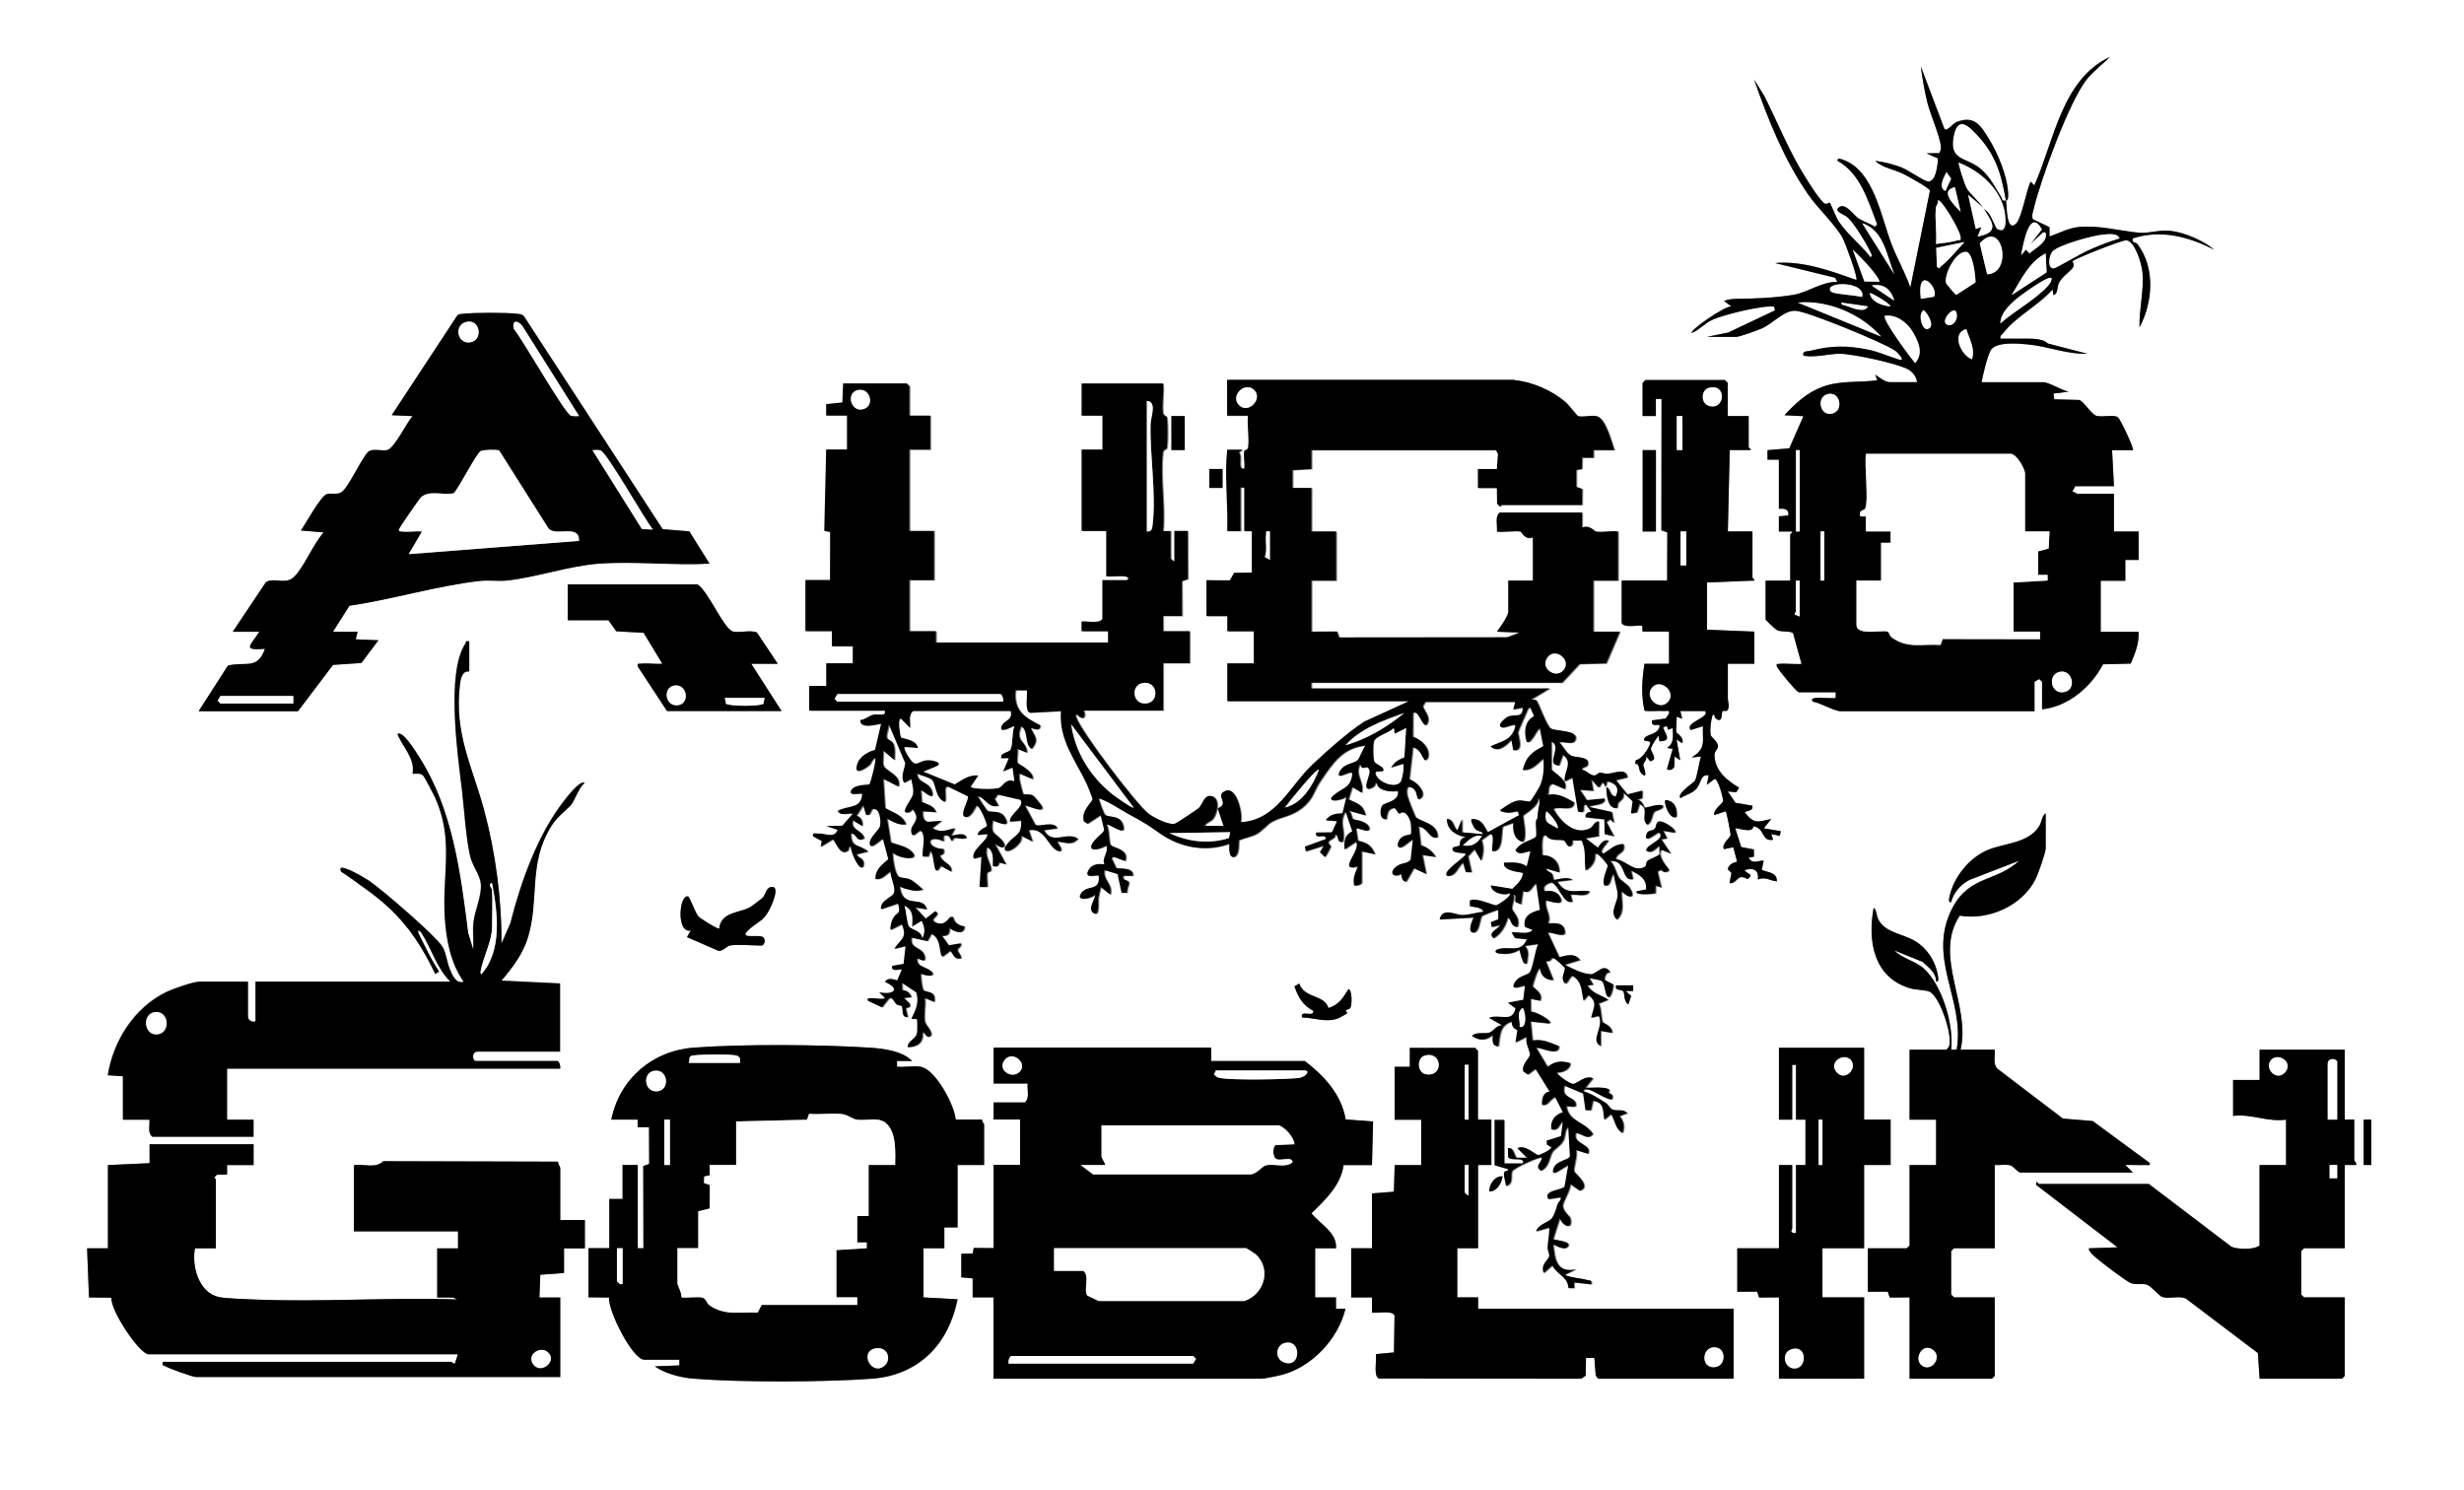 <?xml version="1.0" encoding="UTF-8"?>
<svg id="AudioGoblin_Image" data-name="AudioGoblin Image" xmlns="http://www.w3.org/2000/svg" viewBox="0 0 312.24 188.88">
  <rect x="0" y="0" width="312.24" height="188.88" fill="#808080" stroke="none"/>
  <defs>
    <style>
      .cls-1 {
        fill: #fff;
      }
    </style>
  </defs>
  <path class="cls-1" d="M312.24,0v188.88H0V0h312.24ZM254.2,25.41c.42,0,.27-1.06.25-1.33-.17-1.95-1.28-4.65-2.31-6.33-1.08-1.77-1.87-3.21-4.18-2.3-.53.21-1.26,1.3-1.56.85l-2.99-7.91c.22,1.51.47,3.07.83,4.56s1.62,4.31,1.73,5.67c.02.26-.1.53-.2.77l-1.64.03,1.45.64c0,.79-.23,3.07-1.28,2.92-.59-.09-2.42-1.41-3.3-1.76-1.08-.42-2.2-.71-3.35-.84.89.87,2.41,1.08,3.52,1.63.53.26,3.29,1.78,3.41,2.12l-2.49,12.3c-.64-1.89-1.69-3.68-2.39-5.52-1.31-3.39-2.23-9.28-6.11-10.67-.23-.08-.78-.32-.73.13,2.91,1.58,3.9,5.13,5.03,8.04-.39.48-.26.29-.6.12-.49-.24-1.42-.63-1.78-.87-.6-.39-1.61-1.97-2.42-1.43s.63.89,1.08,1.33c.84.81,2.25,3.1,2.77,4.18.11.23.46.67.11.85-1.22-1.57-2.98-2.93-4.06-4.57-.31-.47-1.01-2.28-1.12-2.35-.05-.03-.36.19-.54.15-.54-.14-2.15-2.74-2.56-3.4-2.03-3.24-3.44-6.79-5.15-10.2l-1.32-2.15c1.71,4.99,3.83,10.23,6.86,14.59,1.22,1.76,3.41,3.79,4.35,5.48.34.62,1.98,5.08,1.74,5.33-3.32-1.17-6.71-2.44-10.31-2.15l7.61,1.86.3.54c-2-.07-3.74,1.35-5.66,1.65-2.32.37-4.85.47-7.17.49-.55,0-1.04.1-1.55.26l.96.71c-.71-.18-5.38,3.05-5.04,3.36,1.01-.41,1.65-1.26,2.71-1.72,1.41-.62,6.31-1.82,7.72-1.63l.12.48-5.94,2.82-2.69.54h3.72c.4,0,2.71-.83,3.24-1.07,1.47-.66,2.88-2.38,4.36-2.23,1.63.16,11.06,4.03,12.5,5.02.37.26,1.46,1.44.52,1.16-1.35-.41-2.59-1-4-1.28-2.6-.51-4.61-.5-7.2.16-.43.11-1.08-.03-.91.63,1.5.27,3.28-.27,4.66-.25,1.61.02,7.43,1.25,8.75,2.06.46.29.98.97.98,1.54h-3.48c-.53,0-1.37-.63-1.8-.96l.24.72c-2.42.33-4.63-.01-6.95.84-1.94.72-3.43,2.1-4.8,3.59l2.4.12-1.79,4.08-2.76.23v1.2s1.44,0,1.44,0v6.23c.65-.05,1.32-.01,1.2.84l-1.2.12v1.92s1.68,0,1.68,0c.12.09-.24.31-.24.36v5.87h-3.12v4.91c0,.1,1.26,1.28,1.5,1.38.6.25,1.75.05,1.99.4l1.06,3.85c-.11.1-2.27-.06-2.76,0-.25.03-.52-.06-.35.36s2.52,3.24,2.76,3.24h4.68v.72c-.09.09-2.07-.06-2.52,0-.33.04-.69.13-.35.48.87.14,2.73,1.2,3.48,1.2h24.58v-3.72l.6-.36.36.36v3.48c3.29-.33,6.24-2.85,7.72-5.7l3.51-.09c.55-1.27,1.08-2.62,1-4.03h-4.8v-6.47h3.12s0-2.64,0-2.64h1.68s0-3.59,0-3.59h-3.12v-4.79h-4.68c-.09,0-.36-.31-.6-.24l.36-.72h4.92l-.24-4.55h2.64c.19-.14-1.52-3.82-1.89-4.16-.46-.41-1.99.02-2.73-.2-.62-.19-1.71-1.94-2.2-2.01l-3.14-.08-.11-.73,1.92-.24c-.85-.15-2.46-1.2-3.24-1.2h-7.79c.21-1.06.67-3.08,1.14-4.01.6-1.18,3.59-.89,4.73-.78,2.53.24,4.99,1.28,7.56,1.19l-5.05-1.31c-.42-.54-1.74-.61-2.5-.61h-3.48c-.1-.42.17-.48.36-.72,1.62-2.11,4.46-3.49,6.24-5.51l.12.72c.6-.21.4-.99.7-1.58.39-.79,1.61-1.55,1.82-2.03.13-.29-.14-.64-.11-.69.21-.3,6.31-2.71,6.81-2.66,1.11.11,1.94,2.97,2.04,3.96.25,2.43-.43,4.72-.36,7.07,1.69-3.19,2.01-7.54-.26-10.54-.22-.29-.77-.1-.58-.73,3.62-1.16,7.04-.2,10.31,1.43-1.37-1.15-3.84-2.22-5.64-2.39-1.37-.13-2.7.35-3.84.25-2.45-.22-5.1-.98-7.67-.73-1.35.13-2.48.77-3.72,1.2v-1.18s-2.13-1.01-2.13-1.01c-.16-.47.03-.91.13-1.36.89-3.68,4.46-13.49,6.69-16.33.85-1.09,2.01-1.93,2.98-2.89-6.15,2.86-7.08,10.69-9.6,16.3l-.47-.48c-.53,1.06-1.13,4.57-1.8,5.27-1.28,1.35-1.22-2.27-1.32-2.88-.59.08-.42-.17-.61-.46-.79-1.23-1.35-2.48-2.51-3.49-1.85-1.62-4.03-1.01-3.54-4.02.31-1.93,1.11-2.25,2.47-.91,2.76,2.73,3.55,5.15,4.19,8.88ZM29.5,80.06h3.36c-1.01,1.68-2.34,2.43.72,2.16-.93,2.74-2.54,1.56-4.7,2.14l-3.7,5.77h12.59l4.44-5.87,3.59-.24,2.16-2.88-2.88-.12.24-.96h-3.12s2.09-3.3,2.09-3.3c5.42-.78,11.13-2.54,16.52-3.14,1.17-.13,2.37.07,3.54-.06,3.75-.43,7.8-1.85,11.54-2.13,4.54-.34,9.45.25,14.03,0l-2.56-4.09-3.38-.28-17.54-26.93c-.21-.31-.51-.31-.84-.36-1.34-.18-5.62-.17-6.98,0-.27.03-.52,0-.7.26l-8.27,12.58,2.64.12c-.76.82-2.31,4.13-3.24,4.31-.66.13-1.73-.2-2.27.13-.76.46-2.52,4.5-3.46,5.17-.59.42-1.27.1-1.89.27-.76.21-2.7,3.79-3.29,4.62l2.88.24c-1.31,1.46-2.44,4.32-3.73,5.62-1.08,1.09-2.63.02-3.6.71l-4.18,6.25ZM191.97,48.18h-36.33v4.55h2.64c-.14,1.24.17,2.78.02,3.97-.06.44-.45.31-.49.51-.15.63.09,1.55,0,2.23-.98.17-.15-1.52-.7-2.06l.46-.34h-1.92c-.36,3.45.12,6.84,0,10.31h1.68v-5.51h.48v5.51h.96v5.27l-2.25.03-.53.95-2.97-.02v4.55h2.64s0,1.92,0,1.92h3.36v4.07h-3.36v4.79h23.02l-5.68,2.6c-2.31,1.54-4.4,3.45-6.43,5.32-3,2.76-4.63,7.18-9.24,7.42.31-.99-.53-4.56-1.91-3.97s.63,1.58-.98,2.21l.74,2.23h-2.4c.16-.43.78-.49,1.1-.94.54-.75.9-2.63-.29-2.85-.87-.17-1.11,1.11-1.53,1.51-.23.22-2.85,1.95-3.05,2-.83.2-2.72-.77-3.39-1.3-1.55-1.19-8.59-10.48-9.13-12.21-.04-.12-.07-.39.12-.35.63.83,1.25.46.84-.48h10.07v-5.99h3.36v-4.07h-3.36v-1.92s2.4,0,2.4,0l-.02-4.42.75-.26-.02-6.1h-1.68v3.84c-.16.02-.48-.32-.48-.36v-3.48h-.96c.31-3.11-.4-6.95-.02-9.96.06-.46.46-.23.52-.69.09-.73.09-2.9,0-3.63-.06-.46-.46-.23-.52-.69-.14-1.13.14-2.56.02-3.73h-10.31v4.07h2.64v4.31h-2.64v10.31h3.12v5.75c.73.06,1.57-.09,2.28,0,.35.04.74.18.35.48h-3.12v4.92c-.35.72-2.46.17-2.64.36v1.2h3.36v1.44h-21.82v-1.44h-3.36v-6.47h3.12v-6.23h-3.12v-10.31h2.64v-4.31h-2.64v-3.72l-.36-.36h-8.03l-.1,2.41-2.05.22v1.44s2.64,0,2.64,0v4.31h-2.64s-.24,10.31-.24,10.31l.74.13v6.1s-3.13,0-3.13,0v6.47h3.36v1.92s2.64,0,2.64,0v2.16h-3.36v2.88s-2.16,0-2.16,0v3.12h9.59c.19.83-.91.37-1.51.53-.56.16-1.01.62-1.61.67-.1,1.31,2.48.36,2.64.48l-.77,3.3c-1.11.29-2.29,1.06-2.35,2.33-.04.82,1.31-.13,1.57-.35.32-.26.39-.84.83-.96.1.44-.62,3.22-.75,3.32-.2.16-1.99-.05-2.36.87-.28.68,1.27.21,1.44.36-.14,1.99-1.77,1.39-3.11,2.16.32.71,1.41.21,1.92.36l-1.34,1.52-2.02.04,1.44.48c-.48,1.15-1.5.42-2.52.47-.36.02-.7-.17-.6.36l1.1.59-.14.73,1.56-.95c.49.62,1,2.2,1.9,1.41.15-.13.01-.55.37-.46-.06.56.86,2.62,1.32,2.63.25,0,.36-.43.26-.73-.2-.61-.74-.49-.86-.94l1.44-.36c-1.13-.99-2.17-.4-2.16-2.28.78-.05.64,1.24,1.68.6-.23-1.09-1.81-1.02-1.44-2.27l1.2.72c.04-.67-.13-1.07-.73-1.32l.85-1.31.36,1.2c.6.21.61-.68.84-.73.94-.18,1.08,1.6.93,2.18-.14.53-1.41,1.47-1.3,2.26.13.88,1.51-.8,1.68-.6l.67,2.52c-.8.71-1.66,1.28-1.63,2.51.84.13,1.3-.57,1.91-.96-.04.83.81,2.16.36,2.87-.25.4-1.73.91-1.56,1.92l2.15-.72c.43,1.44-.15,1.07-.55,1.74-.28.47-.45,1.05-.4,1.61l1.43-.72c.75,1.76-.13,1.84-.96,3.11l1.44-.35-.25,2.26-1.43.25c-.25.89.99.3,1.2.48l-.58,1.37c-.57-.17-1.16-.41-1.57.18,2.12.94,1.03,1.68-.72,1.32l.72.71c-.21.39-2.55-.36-2.15.36l1.78.84.85-1.08c.44-.37.64.34.98.68.2.2.58.13.65.21.26.32-.09,1.6.78,1.39l-.25-1.06c.33-.26.63.01.49-.61l-.72-.72.95-.11c-.25-.56-.52-.83-1.15-.88l-.04-.92,1.8,1.19c.43,1.26-.06,2.27-.61,3.36l.7.02c.07.07.07,1.51.02,1.78-.15.8-1.18.97-1.19,1.8,1.32-.07,1.94-.57,1.92-1.91.25.04.53.93.96.48s-.63-1.36-.71-1.8c-.17-.86.11-2.08,0-2.99l1.2.48c.26-1.48-1.04-1.16-1.38-1.49-.18-.18-.41-1.94-.29-2.1.17.17,1.75.53,1.43-.12-.6-.79-2.14-.67-1.91-1.8.05-.08,1.06.69.96-.12-.18-1.46-2-.97-1.68-2.52l2.01.44.5-.91c1.41.65.91,2.77,1.44,2.87l.95-.72c.44.47.49,1.14,1.32.96.14-.43-.43-.77-.4-1.08.02-.26.55-.41.4-.84l-1.52.26-.87-1.21c.73.05,1.02-.22.96-.96.64.41,1.83.96,1.91-.23-.69-.09-1.36-.46-1.44-1.2h-.35c-.59.73-1.11,1.16-2.05.6-.63-.38,1.01-.86.12-1.32l-1.2.95-1.32-1.43,1.44.24c-.42-1.83-2.83-.07-3.35-2.52-.13-.62.17-.22.41-.17.79.19,1.64.54,2.47.17-.48-.4-1.07-.99-1.61-1.26-.47-.24-1.14-.18-1.44-.36-.53-.33-.81-2.38-.78-3.05.74.83,4,1.14,2.15-.35-.64-.52-1.64-.66-2.39-.96l-.47-3c.76.4,1.48.87,2.4.72-.48-1.25-1.63-1.45-2.65-2.07l-.23-3.68,1.91.96c.45-1.52-1.76-1.94-1.92-2.75-.1-.54.06-1.23,0-1.8l1.43,1.2c-.02-.63.1-1.32-.1-1.93-.19-.58-.82-.65-.87-.87-.12-.52.26-1.2.25-1.75l2.09,4.95c-.12.9-.6,1.57-.17,2.48l.95-.48c.08.71.34,1.23.19,1.98-.11.57-1.92,2.67-.44,2.21.32-.1.26-.69.68.05.68,1.19-.69,1.53-.43,2.58.23.93.98-.69,1.32-.12.54.88,0,2.15.12,3.12h.72s.24-.72.24-.72c.65.71.28,3.77,1.32,1.92l1.32.72c.15-1.03-1.16-1.11-1.44-2.04.49-.22.56-.21.48-.83-2.36-.09-2.24-2.02,0-.96v-.72c.77-.16.7.21,1.08.72.21-.94,1.04-.03,1.8-.48-.19-.85-1.83-.17-1.92-.24l.48-.95c-1.3.21-1.57.65-2.88,0l1.2-.95-1.81.14c-.58-.2-.64-.8-.59-1.34l1.68.12c-.37-.91-1.04-.92-1.81-1.31l-.11-1.45c.11-.15,1.58,1.37,1.44.36-.22-1.58-1.89-1.16-1.92-2.51.49.29,1.56.46,1.91.84.48.52.39,2.27,1.56,2.75.39-.3-.28-2.14.47-1.91l2.5,1.22c.2.34-1.18,2.48-.33,2.61.79.12,1.33-1.43,1.43-1.44.54.18,1.39,2.49,1.3,2.61-.07.1-1.12.46-1.17,1.11l1.19-.12c.39.62-2.2,2.07-1.67,3.12l.96-.24-.24,3.83h.96c.07-.55-.11-1.24,0-1.76.05-.21.52-.08.5-.51-.03-.7-.91-1.73-.5-2.76.9.46.72,1.58.72,2.4.59.07.63.03.82-.46l.85.22-1.44-2.64c.99.87,1.82.51.73-.61-.79-.8-1.25-.59-.97-2.27.08-.1,2.66,1.32,1.45-.55-.53-.82-1.72-.48-2.12-.7-.1-.05-1.11-1.58-1.25-1.86,1.08.23,1.27,1.58,2.64,1.19l-.48-.84.39-.56,2.87.66c.64.87-1.34,1.74-1.34,2.77l1.44-.12c.13,1.85-.76,1.75-1.64,2.8-.19.22-.79.95-.16,1.04.56.08,2.11-1.11,1.8-1.92l1.44.72-.48-1.43c2.05-.44,2.5,2.28,3.72,2.63.34.1.42-.03.36-.36l-.48-.83c.99.04,1.86.58,2.63-.36-1.31-.99-3.29.87-4.31-1.08l1.68-.24c-.35-1.03-2.31-.11-2.77-.45l-1.31-2.42c.15-.12,2.52,1.06,2.16.12-.07-.18-1.02-1.36-1.2-1.44-.39-.17-1.11-.07-1.18-.14-.07-.06-.44-1.56-.48-1.8-.05-.27-.01-.55-.01-.82l1.68.72c.22-.99-1.89-1.93-1.93-2.08-.11-.47.09-1.23.01-1.76l1.2.48c-.01-1.52-1.6-1.36-.72-3.35,1,.67.33,2.24,1.32,2.87.98-1.2.35-1.57-.12-2.63.13-.11,1.17.64,1.2-.36-1.99-.99-3.43-1.9-3.12-4.44h1.44c.1.59-.3,2.69.38,2.85l3.94-.21c-.3,3.7,1.89,6.29,3.29,9.29.12.26.72,1.76.71,1.86-.04.43-1.5,1.46-1.1,2.84l.46.29,1.67-1.09.44,1.85c.01.39-1.49,1.27-1.64,2.1s1.66.12,1.92-.12c.31.97-.62,1.61-.24,2.4-.97-.12-1.85.04-2.16,1.08-.16.74,1.25.18,1.44.36.2,2.24-1.72.91-2.39,2.52-.2.78,1.68.25,1.91-.12.24.31-1.16,1.89-.11,2.39.71.35.48-1.66.51-1.88.07-.5.21-.98.33-1.47l1.19.96c.39-1.39-.98-1.81-.72-3.11l1.66.5.51,2.37h.7c-.13-.39.27-1.02.22-1.29-.08-.39-.93-.17-.69-.85h1.2c.09-1.22-1.9-.81-2.12-1l-.51-1.05c-.35-.88,1.51.31,1.67.12.48-1.45-1.55-1.61-1.86-1.97-.28-.33-.16-2.06-.53-2.58.29-.23,2.31,1.44,2.16.36-.23-1.7-1.75-1.2-2.35-1.61-.13-.09-.87-1.98-.77-2.1,1.45.5,2.64,1.41,3.98,2.13,1.86.99,2.14,1.19,3.85,2.39,2.51,1.75,5.8,2.33,8.71,1.24-.04.42-.11,1.84.6,1.68.77-.34.48-1.94.63-2.13.07-.08,1.63-.49,2.05-.7.86-.45,1.38-1.21,2.01-1.58,1.18-.69,2.44-.67,3.8-1.72,1.57-1.21,1.52-2.15,2.46-3.53,1.52-2.23,2.76-4.18,5.71-4.47-.34.38-.76,1.61-1.02,1.86-.5.47-1.89.4-2.34,1.62-.4,1.07,1.8-.7,1.67.23-.26,1.91-1.49,1.64-2.64,2.88-.32.77,1.72.16,1.91-.12l-.51,2.13c-.88,0-1.57.14-2.13.87l1.44.12-.65,1.41-1.99.03c-.26,1.02,1.27-.03,1.2.83l-2.64.96.13.6,2.27-.72-.49.83.61.6c.11-.03.75-1.2.75-1.33,0-.19-.41-.35-.28-.6.15-.3.95-.39.86-.95.5.09.12,1.13.95.96.43-1.45-.59-2.38.36-3.83l.85,2.49c-1,.48-1.04,1.26-.97,2.3l1.44-.96c.74,1.01-2.48,3.89.24,3.12-.34.84-.66,1.42-.48,2.4.27.1.96-.1.96-.36v-3.95l1.68.36c-.47-1.13-1.01-1.47-2.17-1.72l-.23-1.52c.21-.21,1.76.76,1.68-.12-.4-.99-1.85-.93-2.1-1.13-.12-.1-.16-.86-.53-1.03l2.16.6c-.31-1.4-1.04-1.48-2.16-2.04l.48-1.55,1.2.72c.32-1.41-.93-2.24-.23-3.59l.28.44.68-.1.21.28c.33.5-.9,2.38-.1,2.48.15.02,1.04-.34.85-.71h.23c.12.98,1.79,1.12,2.64.96.33,1.3-1.7,1.5-1.94,1.83-.37.51-.41,1.89.5,1.76.13-.75.17-1.37,1.06-1.42l.53.73c.73-.6,1.3.38,1.48,1.1.07.28.14,1.35.02,1.48-.16.18-1.4-.05-1.66,1.34.1,1.15,1.76-.81,1.92-.6l-.27,2.48c-.32.52-1.03.39-1.63.76-1.14.71-.81,1.68.47,1.07-.04.33.11,1.07.6.96l.97-1.68,1.55.72-.48-2.4,1.68.24c-.42-.72-1.09-1.24-1.87-1.48l-.28-2.35c1.15.08,1.41,1.75,2.4,1.32.06-1.75-2.17-1.95-2.76-2.51-.12-.11-1.04-2.44-1.09-2.75-.04-.25-.2-1.24.36-1.08,1.02.26.72,1.25,1.08,1.56,1.35-.54-.21-2.26-1.18-2.55l.46-4.05c.86.23,1.01.9,1.44,1.56.15.22.44-.15.47-.26.33-1.21-.89-2.33-1.92-2.64l.02-2.97c.74-.75,1.41,2.68,1.9,1.05.2-.66-.44-1.35-.67-1.93l.33-.56h11.39l-.24.96,1.2-.24c0,1.41-.92.75-1.86,1.14-.29.12-1.09.8-1.02,1.13.16.81,2.2-.7,1.91.24-.52,1.69-1.75,1.74-3.11,2.4.93.91,2.03-.15,2.63-.84l.25,1.31c1.45.25.53-1.95.59-2.28.02-.14.92-2.16,1.08-2.51.11-.24.16-.56.49-.59l.47,1.08c-1.21.64-1.3,1.99-.94,3.23.52.47,1.29-1.58,1.67-1.68l.45,2.26c-1.48.75-2.18,1.34-2.61,3.01,1.19.1,1.82-.81,2.64-1.44.07,1.23.04,2.35-.47,3.49-.1.23-1.11,1.86-1.21,1.92-.22.14-.97-.16-1.5-.1-.77.1-1.59.73-2.23,1.15-.36.33.93.39,1,.39.39.01.76-.18,1.16-.15l.12.48-3.96,2.16c-.53-.87-.78-1.75-2.04-1.67-.17.17.28,1.06.47,1.26.37.39.91.22.97.65l-2.64-.24v-1.68s-.6,1.44-.6,1.44c-.53-.39-.49-1.49-1.32-1.44-.02,1.37,1.18,2.13,2.4,2.28-.95.19-.72.99-.77,1.04-.19.2-.85.13-.91.4-.18.71,1.39.46,1.68.72-.23.54-3,2.15-2.4,2.76,1.12.13,1.34-1.12,2.04-1.67l.36,1.2h.72s-.45-2.01-.45-2.01l.82-.87.84,1.43c.28-.88.38-1.71.06-2.6l1.03-.75c.77-.18.14,1.92.36,2.15,1.52.09,1-2.91,1.34-3.14l1.3-.45c-.12.95.11,2.18,1.2,2.4.61-.66-.06-3.17.03-3.32.1-.17,2.05-1.23,1.9-2.19.42.15.01,1.31-.02,1.79-.08,1.32-.13.59-.22,1-.14.61.13,1.44-.03,2.09-.87.6-1.92.62-2.6,1.71.51.74,1.23.08,1.91.12l-.48,1.92c-.88-.63-1.84-.49-2.87-.48-.25,1.16,2.4,1.17,2.4,1.32-.09.87-.76,1.42-1.35,2l-2.73-.44c.09.95,1.72,1.37,2.39.96.36.37-1.41,1.48-1.68,1.55-.35.1-2.53-1.06-3.36-.59v.71c.06.07,1.63.09,1.68.72-.85.06-1.9.43-2.72.4s-2.44-1-2.79.56l4.32-.24c-.21.32-.8,1.86-.12,1.91.86.07.86-1.77,1.14-2.09.07-.09,2.02-.85,2.1-.77v1.17s-.96.38-.96.38l.12.6,1.07-.24c-.26.52-1.68.98-.84,1.67.94-.57,1.53-1.56,1.8-2.63.53.33.31,1.11,1.19,1.2.5-1.08-.58-1.92-.66-2.3s.37-1.24.19-1.77c.49-.05.08.62.28.92.04.05.52.19.68.28l.25-1.68c.91.45,1.08-.58,1.67-.96l.48,3.34c-1.16.33-2.18.77-1.91,2.17l.96.36c-.41.74-2.4.16-2.63.36l.4.68,1.52.16c-.79,1.9-2.34.72-3.83,1.32-.34.35.02.43.35.48.87.12,1.78.02,2.52-.48.08.07.44,2.3.96,1.68.07-.86.37-1.41-.24-2.16l1.68-.24c-.38.74-.69,3.13-1.08,3.59-.36.43-1.58.39-2.03,1.57-.3.79,1.36.03,1.43.12l-.21,1.78-1.95.38.96.72c-.39,1.9-2.05.63-3.36,1.2l1.68.95c-.69-.08-1.16.78-1.61.91-.69.2-1.62-.15-2.23.41.89.68,1.85.62,2.63-.12-.02.6-.14,1.49.72,1.44.22-1.4.1-2.6,1.68-3.12.03.61.23.84.73,1.1l-.24,1.54,1.44-.72c-.3.7.43,1.84.39,2.28s-1.11,1.23-.84,2.12l.58.4.96-.72,1.79,2.86c-.84.15-1,.95-.95,1.69.79.19.96-.77,1.67-.96l.96,1.91c-.98.24-1.65,1.13-1.44,2.16.96.22.88-.65,1.44-.96l-.23,1.81-1.82.58.04.51.56.33c.01.27-1.32.95-1.66.98-.38.03-1.67-1.4-2.65-.86l1.2,1.19h-1.28c-.34-.07-.33-1.39-1.12-1.19l.03,1.17c.48.5,2.08-.16,1.88.75h-2.4s0-5.51,0-5.51h-1.2v5.75l1.68.48v.23c-.94-.12-.23,1.32-.24,1.92,1.02-.27.52-1.42.77-1.87s3.57-1.93,3.78-1.73c-.03.68-.98,1.05-.12,1.67,1.08-.54,1.04-1.72,1.45-2.38.23-.37,1.07-.79,1.4-1.48.25-.53.16-1.4.62-1.65l.21,3.68c-.18.52-1.91.51-2.13,1.71-.06.34-.01.44.34.34l1.58-.94-.47,2.71c-.28.48-2.76.44-2.05,1.61l1.56-.24c.09.42-.28.53-.4.89s-.4,1.46-.81,1.87-1.66.7-1.91,1.56l1.68-.48c0,.84-.19,1.67-.22,2.51-.02.39.28.82.19,1.16-.11.43-1.13,1.04-.68,2.08l1.08-.95c.6,1.18,1.98,1.44,2.05,2.87h.71s0-.72,0-.72l2.16.24c.11-.63-.1-.42-.52-.55-.92-.27-1.94-.25-2.84-.65l1.44-.71c-2.41.5-2.69-1.16-2.88-3.12.06-.08,1.51.97,1.91.12.28-.59-1.79-.67-1.92-.84l.84-2.63c.46,1.17,1.72,1.49,1.31-.07-.03-.1-.92-.85-.94-1.49-.02-.52,1.02-2.03.95-2.76l1.2.84c1.57-.52-.63-2.22-.7-2.44-.16-.52.49-1.99.22-2.72l1.55.48c.52-1.3-2.03-1.18-1.55-2.64.76.06,1.49,1,2.15.12-.99-1.57-3.05-1.55-3.35-3.47.2-.18,1.34.37,1.19-.36-.19-.95-1.94-.67-1.43-2.28l2.36.99.3,2.11h.69s.26-1.18.26-1.18c1.43.18,1.24,1.24,1.44,2.4l.84-.71c.56.83.48,1.79,1.44,2.39.33-.75.14-1.56-.36-2.15l.96-.36c-.49-.63-1.28-.2-1.91-.49-.29-.13-.53-.64-.84-.84-.86-.54-1.77-1.15-2.76-1.44-.06-.42.56-.25.78-.18.53.15,2.5,1.44,2.81,1.15.26-.67-.38-.7-.41-.77-.09-.23.58-.54-.91-.67-.67-.06-1.37.04-2.04,0l.96-1.19c-.96-.46-2.02.69-2.52.71s-2.21-1.27-2.04-1.43c.7,0,1.67-.38,1.68-1.2-1.13-.32-1.93-.28-2.87.48l-1.44-2.39c.32-.25,2.9,1.22,2.88-.24-1.16-.44-2.03-.95-3.36-.72l-.24-2.4,2.28.24c.88-.12-1.75-1.64-2.25-1.47l-.03-1.65,1.2.24c.46-.97-.89-1.62-.93-1.81s.66-2.47.93-2.26c.08.92.75,1.5,1.68,1.44l-.96-2.39c.96.16.46-.74,1.25-.22.08.05,1.15,1.02,1.16,1.1.06.56-.51,1.09-.13,1.76.42.74.74-.92,1.19-.72,1.16.77,1.04,1.9,1.33,3.11l.6-.72c1.29.99.6,1.61.36,2.87l.96-.24c.72,1.41-1.17,3.12.24,3.83v-1.92s1.44.24,1.44.24c.04-.89-1.17-1.26-1.21-1.35-.23-.54-.13-1.73-.48-2.36l1.2-.48c-.95-.66-1.95-.72-2.63-1.8l.72-.12-.48-.83c1.86.4,1.67.07,2.04,1.68.39,1.72.94.03,1-.86l-1.12-.59c0-.46.19-1.01.72-.96-.8-1.34-1.69.26-2.48.24-1.03-.03-2.37-.72-3.27-1.2l1.92-.59c-.67-.95-1.67-.6-2.62-.36l-1.45-3.11c.28-.18,2.26.8,2.16-.12-.14-1.23-1.14-1.09-2.16-1.08.54-.95-.47-1.83-.24-2.87.08-.1,2.08.76,1.92-.12-.28-.96-1.1-1.22-2.02-1.07-.53-.53.28-1.02.82-1.1,1,.43,1.53,2.89,2.64,2.41l-.24-.83c.28-.21,2.14.42,2.4-.48-1.63-.22-2.94.61-4.08-1.2l1.92-.24c-.64-.51-2.3.08-2.39,0-.03-.03-.06-.59-.23-.79-.21-.27-.67-.27-.74-.64l1.68.48c.05-1.32-.84-2.19-2.14-2.17.02-.42-.27-2.78.46-2.51.59.84,1.59.42,2.25.64.34.11.48,1.23,1.1.5l.02-.51h1.15c.63,1.31.32,2.43.51,3.81.75-.41,1.26-1.16,1.2-2.03.19-.5,1.61,1.32,1.61,1.43.02.24-.81,1.81-.42,2.52.97.11.65-1.17,1.2-1.44.01.83.51,1.97.47,2.74-.04.85-1.08,2.13-.1,3.01,1.09-1.02.51-2.3.6-3.59,1.03,1.08,1.86.82.95-.54-.24-.35-1.07-.84-1.29-1.16-.39-.59-.5-1.55-1.1-2.13,2.09-.22,1.39,2.72,2.88,2.27l-.24-1.07c1.05.56,2.01,1.03,1.91,2.39l-1.2.25c-.4.51,2.05.37,2.38.22l.02-.94.72.24-.48-2.03.47-.24c.2.47.97.35.96,0,0-.14-1.55-1.63-.95-2.52l1.2.48-1.2-1.8.72-.12-.48-.96,1.44.24c.41-.37-1.36-1.46-1.81-1.44-.67.02-.4.69-.75.98s-.9.06-1.04.82c-.2,1.13,1.5-.56,1.68-.36.78.91-1.68,1.46-1.68,2.27.71.47,1.17-.29,1.68-.6v1.04c-.04.23-1.22.58-1.52.87-.23.22-.07.58-.32.73-1.32.8-2.4-.79-3.68-.97.01-.83,1.31-.65.96-1.91-1.13.01-1.65.69-2.51,1.2-.87-.17.73-1.57.6-1.67-.72-.07-.97.47-1.32.95l-1.56-1.2,1.64-.27.03-1.89c-.58.05-.75.72-1.12.9-1.93.93-3.76-.88-4.63-2.46.79-.43,2.52.48,2.63-.83-1.13-.62-1.96-1.19-3.36-.97.24-.53-.06-1.12.6-1.38l1.56.66c.59-1.12-1.68-2.23-1.68-2.52v-3.48c1.46.59-.87,3,.97,3l.48-1.32c1.38.96.08,2.11.24,3.35l.96-.48.72,4.31c1.24.28.33-.58.96-.95l.72.95c-.37.04-.83.23-.72.72l2.38.25.04,1.88,1.17.27-.95-1.8.47-.36.48.48-.27-1.4-2.85-.63c0-.31,2.12-.1,1.92-1.08l-2.24.21-.87-1.3,1.68.12-.24-1.44.84.95c.43.22.47-1.3.95,0l.24-.72c1.09.28,1.58.83,1.07,1.92-.87-.1-.59-.87-1.19-1.2-.01.72.11,2.32.86,2.61.81.31.44-.35.65-.61.29-.36.78-.44.65-1.28l1.17,1.11-.21,1.53.74-.14.34-1.06c1.36.72.07,1.74.96,2.63.64-.29.59-1.29.9-1.62.25-.27,1.04-.22,1.14-.77-.51-.38-2.22.32-2.36.21-.15-.12-.28-1.04-.99-.94l.69-.26.02-.94-1.91.48-1.44-1.8,1.44-.36c-.09-1.28-1.68-.51-2.52-.46-.32.02-.65-.15-.96-.14-.19,0-.43.35-.71.35-.59.01-.98-.68-1.56-.71-.06-.4.61-.25.72-.61.36-1.16-1.53-.88-2.14-1.21s-.96-1.18-1.46-1.66c.54-.19,1.95.51,2.09-.48.16-1.12-2.65-.92-3.19-1.3s-1.56-3.36-1.83-3.57c-.16-.12-.46-.03-.66-.05l2.4-1.44h-30.22v-.72h31.78l2.2-2.36,3.39-.09,1.73-4.02h-3.36v-6.47h3.12v-6.23c-.87-.1-1.94.13-2.77.02-.31-.04-.81-.93-1.78-.5v-1.92s-10.43,0-10.43,0c-.66.57-.27,1.61-.36,2.4.14.14,2.44-.14,2.95,0,.2.05.56,1.17,1.61.72v5.51h-3.12v3.95c0,.54-1.06,2.03-1.44,2.51l2.88.12-1.56.6-21.33.02-.26-.75-3.23.02v-6.47h3.12v-6.23h-3.12v-5.51h-2.4s0-2.26,0-2.26l2.4-.14v-2.4s23.38,0,23.38,0l.26.49-.14,1.91h-2.4s0,2.4,0,2.4h2.4s.03,2.01.03,2.01l.33.33c.1,0,.18-.19.24-.19h10.19l.02-2.03-.75-.26v-2.13s.71-.15.71-.15l.03-1.42h1.44s0-.96,0-.96h2.64c-.35-1.01-1.13-4.09-2.28-4.31-.7-.13-1.74.16-2.34,0-.12-.03-1.21-1.46-1.61-1.8-1.68-1.44-4.15-2.54-6.36-2.75ZM218.95,52.73v-4.19l-.36-.36h-10.07l-.36.36v4.19h1.68s0-2.16,0-2.16h.72s-.02,16.65-.02,16.65l.75.26-.02,6.1h-5.76v5.39c.4.74,2.33.12,2.62.39l.02.69h3.36v4.07h-3.11c-.32,1.97-.45,4.03.01,5.97.82.1,1.67-.03,2.5.03.35.03.7-.18.59.35l-.41.6-1.74.24c-.16,1.12,1.15.16.95.83-.31,1.05-1.67.9-1.91,1.45-.28.64.93.05.71.71-.21.62-1.06,1.96-1.8,2.04l-.09.47c.69-.01.32.74.81,1.23.94.94.21-1,.22-1.08,0-.22.5-.69.39-1.09l.47.6c1.12-.1.06-1.23.11-1.57.06-.37.7-1.31.97-1.66l.12.72c1.82-.01.48-1.16.48-1.8l.48-.12.11.46.61-.22c.02,1.01.23,1.89-.72,2.52l.72.12-.72,2.51c0,.26.77.23.92-.27l.04-1.28.71.48-.47-2.64.71.48c.33-.7-.69-1.26-.71-1.36-.13-.58.07-1.37,0-1.99l.72.24-.24-.96h3.12c.76.78-2.64,1.43-1.8,2.4l1.55-.48c-.09,1.95.47,2.77-1.44,3.96l1.2-.12c-.24.64-.51,2.61-.77,3.06-.15.26-2.33,1.62-1.86,2.21.61-.36,1.41-.57,1.93-1.07.78-.74.53-1.99,1.67-1.81l-.24,1.19.96-.72c.41-.24,1.15,2.46,1.1,2.77-.05.37-1.3,1.09-1.11,1.79l1.43-.48c.12.09.65,2.84.63,3.01-.05.37-1.15,1.04-.86,1.79l1.2-.24.48,1.8c.02.12-.99.09-1.18.99l.47.46-.25,1.3c1.05.1.92-1.33,2.29-.51.91-.71-.12-.62-.37-1.16,1.08-.29,1.82-.08,1.68,1.2.99-.39,1.46.14,2.4.24.06-1.13-1.09-1.11-1.91-1.45l.24-1.18c-.84,0-1.36.51-1.92-.36l.7-.14v-.91s-1.62-.31-1.62-.31l-.76-2.36c.18-.14,2.25.73,2.29-.26,1.46.13,1.02,2.02,2.51,1.69l-.24-.72,1.08.24.13-.6-2.16-.36.96-1.19c-1.7.37-2.16.72-3.36-.84.35-.26,1.08-.12.96-.84l-2.15-.37-.96-1.44,1.06.11.37-.58c-1.52-.92-3.07-2.11-3.12-4.11-.01-.54.45-.78.44-1.13-.02-.69-.89-1.11-.93-1.47-.1-.81.03-1.75.26-2.53.36-.08.15.28.4.47.92.71.68-.76.84-.92.13-.14.54.11.68-.19.24-.52,0-1.04,0-1.4v-4.43h3.36v-4.07l-6-.24v-5.99l6-.24c.12-.09-.24-.31-.24-.36v-5.87h-3.12s.24-10.31.24-10.31h2.64c.12-.09-.24-.31-.24-.36v-3.95h-2.64ZM150.12,52.73h-1.68v4.31h1.68v-4.31ZM209.84,57.05h-1.68v10.31h1.68v-10.31ZM154.92,59.44h-1.68v2.4h1.68v-2.4ZM98.56,84.13l-2.64-3.96c-.75-.36-2.14.04-2.99-.12-1.19-.23-3.18-5.18-4.56-5.99h-16.43v4.55h5.16l1,1.4,3.46.19,2.37,3.92c-.88.09-1.91-.11-2.76,0-.33.04-.41-.13-.35.36l3.71,5.64h14.51l-3.84-5.99h3.36ZM59.47,81.26c-.57-.12-.39.08-.54.31-2.44,3.71-.95,14.08-.42,18.5.31,2.57.49,5.89,1.02,8.32.31,1.4,1.29,2.41,1.38,3.67.11,1.53-.78,3.32-.94,4.81-.12,1.13.04,2.32-.03,3.45l-.65-2.11c-.98-7.7-1.95-15.65-6.21-22.32-.34-.53-2.07-3.42-2.74-2.89.67,1.69,2.25,3.06,1.92,5.03.45.01.96-.13,1.33.23.17.17,1.34,2.4,1.52,2.79,2.4,5.35.9,9.59,1.22,15.08.17,2.85.72,5.9,2.41,8.26-1,.33-1.48-.89-1.8-1.68-.35-.87-.42-1.93-.88-2.72-.81-1.38-7.75-7.34-9.34-8.41-.51-.34-3.16-1.93-3.58-1.58-.11.51.26.55.56.76,1.88,1.35,3.74,2.57,5.44,4.15,2.74,2.55,4.37,5.15,6,8.51l.47-.35c-1.01-1.45-1.74-3.09-2.54-4.66-.2-.38-.2-.76.27-.27,1.35,2.05,1.92,4.48,3.71,6.24h-24.7v5.03c-.45.16-.96-.15-.96-.6v-4.43h-6.12c-.79,0-3.4.91-4.21,1.31-4.05,1.97-6.73,6.16-7.43,10.55l1.92.12v5.51h3.36c.07.72-.27,1.65.36,2.16h12.83v-2.16h-3.36v-6.47h42.21c.1-.28-.11-.96-.36-.96h-10.31c-.42,0-.62-1.2.24-1.2h10.43v-8.63l-7.43-.36c1.46-1.74,2.79-3.46,3.42-5.69,1.27-4.44.18-8.56,2.29-12.81,1-2.01,1.65-2.32,3.03-3.68.51-.5,1.01-2.29,1.81-2.87-.56-.43-2.29,1.84-2.63,2.28-3.35,4.31-5.46,10.25-6.79,15.51l-1.13,2.58c.06-5.5-.75-11.56-2.18-16.88-1.52-5.64-3.86-9.77-3.07-16.05.25-2.02,1.17-1.47,1.17-1.59v-3.84ZM212.48,103.55c.13-1.05-.25-2.08-1.44-2.15-.27.3.52,2.59,1.44,2.15ZM248.45,133.03c1.34-5.57-3.5-11.85-.1-16.98,3.64.61,7.87-1.23,9.58-4.58.32-.63,1.31-3.4,1.31-3.96v-4.43c-.5.3-.49,1.12-.85,1.67-1.42,2.18-4.43,2.09-6.58,3.01-2.26.98-4.22,3.4-4.74,5.81-.05.24-.24.84.18.78.31-1.25,1.22-2.24,2.33-2.83l6.31-2.44c-2.92,2.72-6.23,1.86-8.4,5.86-3.47,6.4,1.56,11.7.47,18.09l-.7.02c.35-3.13-1.11-8.16-3.48-10.31-1.07-.97-2.7-1.22-3.71-2.28l3.58,1.45c.74.71,1.72,1.36,1.7,2.5.41.06.26-.57.22-.82-.29-1.75-1.37-3.4-2.88-4.32s-3.8-1.03-4.67-2.76c-.26-.51-.21-1.23-.58-1.45-.79,4.2,0,8.79,4.56,10.18.77.23,1.86.2,2.46.42,1.29.47,3.04,5.51,2.53,6.98l-.32.4h-4.68v8.87h3.36v5.75h-3.36v10.19l-.36.36h-4.92v5.51l2.51-.02.26.75,2.51-.02v10.31h10.43l.36-.36v-9.95h-5.16l-.36-.36v-5.51l.36-.36h5.16v-10.55c.63.06,1.38-.12,1.99.05.36.1.98.91,1.25.91h14.27l-.96-.96c.84-.03,1.69.04,2.52,0,.27-.01.66.16.59-.24l-7.25-5.33-3.77-.31-8.3-6.32c-.6-.64-.27-1.61-.34-2.42h-4.32ZM92.45,119.85c.9-.19,3,0,4.08,0,.24,0,.62-.75.13-1.08-.63-.43-3.69.52-1.33-1.31,1.08-.84,1.5-.88,2.24-2.32.17-.34,1.36-2.91.16-2.72-.69.11-.69.92-1.07,1.33-.23.24-1.49,1.19-1.79,1.33-1.34.63-3.53.56-3.74,2.62-.14.12-2.35-1.23-2.64-1.56-.43-.48-1.06-2.46-1.32-2.52-1.11-.26-1.5,4.71.36,4.32l-.48.84,4,1.74c.51.08,1.05-.59,1.39-.66ZM168.36,127.76c-.56-1.79-2.99-1.14-3.72-3.12l-.6.36c.5,1.43,1.07,2.39,2.4,3.11.03.9-1.7-.23-1.44.83,1.62.03,2.99.68,4.56.12.16-.06,1.12-.58,1.16-.64.04-.06-.2-.33-.15-.39.08-.11.44-.12.54-.28.27-.4.22-2.41-.23-2.4-.68,1.11-1.19,1.97-2.51,2.39ZM206.96,124.88h-2.16c-.24.74.7.46.91.77.2.29.02,1.32.65,1.62l.34-1.06-.7-.62h.96s0-.72,0-.72ZM77.46,141.9h3.36v.96s1.44,0,1.44,0l.02,4.66-.75.26.02,10.42h-.72v-10.55h-1.92v4.31h-1.68v6.23h-2.64v6.23l2.61.03c-.17,1.61,2.96,7.88,4.47,7.88h4.44v.72s-3.12.12-3.12.12c1.34.94,3.3,1.42,4.92,1.56,6.06.49,16.46.46,22.55.01s9.76-4.38,10.9-10.07l-4.32-.24v-6.23h2.64s0-2.64,0-2.64h1.68s0-7.91,0-7.91h3.36v-5.15c0-.08-.32-.36-.24-.6h-3.36c-.14-1.85-2.58-6.4-4.45-6.7-.92-.15-2.04.08-2.99-.01v-.72s1.92,0,1.92,0c-1.23-1.27-3.63-1.58-5.38-1.69-6.29-.4-16.08-.47-22.32,0-5.22.39-9.39,3.98-10.42,9.12ZM153.48,132.79h-27.58v4.55h4.32c-.09.79.3,1.83-.36,2.4h-3.96v2.16h3.36v5.75h-3.36v10.55l-2.51-.02-.15.71-1.43.03v2.98s1.44.14,1.44.14v2.4s2.64,0,2.64,0v10.31h33.93c.43,0,2.09-.35,2.62-.49,3.82-1.01,7.13-4.55,8.05-8.37h-1.2s0-1.44,0-1.44h-2.64s0-6.23,0-6.23h2.64c.17-1.96-2.01-3.07-3.11-4.43,1.74-1.7,3.73-3.56,4.07-6.11h3.6l.14-5.53-3.47-.25c-.52-3.14-2.73-5.54-5.18-7.41h-11.87v-1.68ZM187.3,141.9v-8.75l-.36-.36h-8.27v2.4s-1.92,0-1.92,0v6.71h3.36v5.75h-3.36l-.1,3.37-2.77.22v6.95h-2.64v6.23h2.64s0,1.92,0,1.92c.65.12,2.61-.34,2.85.39l-.07,4.66-2.29.22c.13.68-.35,2.84.39,3.08l25.63.03.57-.39.03-2.24h1.06s.18,2.24.18,2.24l.32.4h17.15v-8.87h-32.38v-1.44s-2.64,0-2.64,0v-6.23h2.64v-10.55h1.68v-5.75h-1.68ZM236.22,132.79h-10.79v9.11h1.68v-6.95h.48v6.95h1.2v5.75h-1.2v8.63c-.94-.01-.48-.41-.48-.6v-8.03h-1.68v10.55h-5.28v5.51l2.51-.02.26.75,2.51-.02v10.31h10.79v-10.31h-5.28v-6.23h5.28v-10.55h3.36v-5.75h-3.36v-9.11ZM297.13,133.03h-10.79v3.84h-3.36v4.55c2.38-.28,4.32.8,6.71.48v5.75h-3.36v10.19c-.68.58-2.74.5-3.54.18l-10.49-7.97h-13.91c-.1,0-.42-.62-.36.12l10.31,7.91-3.59.12c-.26.26.65,1.01.85,1.19.63.56,3.85,3.02,4.44,3.23.71.25,1.35,0,1.98.18.56.16,1.54,1.43,2.02,1.58.87.26,2.05-.2,2.94.18l9.14,6.92.22,3.25h10.43l.36-.36v-9.95h-5.16l-.36-.36v-5.51l.36-.36h5.16v-10.55h1.44c.09-.26-.24-.53-.24-.6v-5.15h-1.2v-8.87ZM300.49,141.9h-.96v5.75h.96v-5.75ZM32.14,145.02h-13.19v2.4s-5.28.24-5.28.24v10.55h-2.64s.24,6.23.24,6.23l2.85.03c-.21,1.51,3.55,7.17,4.7,7.17h39.21l-.39,1.18c-.2.03-.38-.22-.45-.22H20.62c-.11.55.06.38.31.54.46.29,3.48,1.38,3.89,1.38h46.16v-10.07h-2.64s.11-2.89.11-2.89l3.01-.22v-3.12s2.64,0,2.64,0v-3.6h-3.12v-6.59c0-.13-.3-.54-.28-.8l-22.16-.06c-.92.96-2.44.33-3.7.5v8.39h13.19v2.16s-2.64,0-2.64,0v6.23h2.04s.47.24.47.24c-8.49-.28-17.2.36-25.67.01-1.13-.05-3.54-.11-4.49-.31-2.56-.52-3.48-3.9-3.05-6.18h2.64s0-8.75,0-8.75c0-.06-.19-.14-.19-.24l.33-.33,1.29-.03v-1.2s3.36,0,3.36,0v-2.64ZM190.41,149.09c-.99-.09-1.72,1.02-1.68,1.92.99,0,1.54-1.05,1.68-1.92Z"/>
  <path d="M191.97,48.18c2.21.21,4.68,1.31,6.36,2.75.4.34,1.49,1.77,1.61,1.8.6.16,1.64-.13,2.34,0,1.15.22,1.93,3.3,2.28,4.31h-2.64s0,.96,0,.96h-1.44s-.03,1.42-.03,1.42l-.71.15v2.13s.75.26.75.26l-.02,2.03h-10.19c-.06,0-.14.19-.24.19l-.33-.33-.03-2.01h-2.4s0-2.4,0-2.4h2.4s.14-1.91.14-1.91l-.26-.49h-23.38v2.4s-2.4.14-2.4.14v2.26s2.4,0,2.4,0v5.51h3.12v6.23h-3.12v6.47l3.23-.02.26.75,21.33-.02,1.56-.6-2.88-.12c.38-.48,1.44-1.98,1.44-2.51v-3.95h3.12v-5.51c-1.04.44-1.41-.67-1.61-.72-.51-.13-2.81.15-2.95,0,.09-.79-.3-1.83.36-2.4h10.43v1.92c.98-.43,1.48.46,1.78.5.84.11,1.9-.12,2.77-.02v6.23h-3.12v6.47h3.36l-1.73,4.02-3.39.09-2.2,2.36h-31.78v.72h30.22l-2.4,1.44c.21.02.51-.07.66.05.27.21,1.27,3.17,1.83,3.57s3.36.18,3.19,1.3c-.14.99-1.55.29-2.09.48.49.48.83,1.33,1.46,1.66s2.5.05,2.14,1.21c-.11.35-.78.21-.72.61.58.04.98.72,1.56.71.28,0,.52-.34.71-.35.31-.01.64.16.96.14.84-.05,2.43-.82,2.52.46l-1.44.36,1.44,1.8,1.91-.48-.02.94-.69.26c.71-.1.84.82.99.94.14.11,1.86-.6,2.36-.21-.1.56-.89.51-1.14.77-.3.32-.26,1.33-.9,1.62-.89-.89.4-1.92-.96-2.63l-.34,1.06-.74.14.21-1.53-1.17-1.11c.13.85-.36.93-.65,1.28-.2.25.16.91-.65.61-.75-.29-.87-1.89-.86-2.61.61.33.32,1.1,1.19,1.2.51-1.09.02-1.64-1.07-1.92l-.24.72c-.49-1.3-.53.22-.95,0l-.84-.95.24,1.44-1.68-.12.87,1.3,2.24-.21c.2.98-1.91.77-1.92,1.08l2.85.63.27,1.4-.48-.48-.47.36.95,1.8-1.17-.27-.04-1.88-2.38-.25c-.11-.5.35-.69.72-.72l-.72-.95c-.63.38.28,1.23-.96.95l-.72-4.31-.96.48c-.16-1.24,1.14-2.4-.24-3.35l-.48,1.32c-1.84,0,.49-2.41-.97-3v3.48c0,.29,2.27,1.39,1.68,2.52l-1.56-.66c-.66.26-.36.85-.6,1.38,1.39-.22,2.23.34,3.36.97-.12,1.31-1.85.4-2.63.83.87,1.58,2.7,3.39,4.63,2.46.37-.18.54-.85,1.12-.9l-.03,1.89-1.64.27,1.56,1.2c.35-.49.6-1.02,1.32-.95.14.11-1.47,1.51-.6,1.67.87-.51,1.39-1.18,2.51-1.2.36,1.26-.95,1.08-.96,1.91,1.27.17,2.35,1.77,3.68.97.25-.15.09-.52.32-.73.3-.28,1.48-.64,1.53-.87v-1.04c-.52.31-.98,1.07-1.69.6,0-.82,2.46-1.36,1.68-2.27-.18-.21-1.88,1.49-1.68.36.13-.76.7-.54,1.04-.82s.08-.96.75-.98c.45-.01,2.22,1.07,1.81,1.44l-1.44-.24.48.96-.72.12,1.2,1.8-1.2-.48c-.6.89.95,2.38.95,2.52,0,.35-.77.47-.96,0l-.47.24.48,2.03-.72-.24-.02.94c-.33.15-2.77.29-2.38-.22l1.2-.25c.1-1.36-.86-1.83-1.91-2.39l.24,1.07c-1.5.45-.79-2.49-2.88-2.27.6.58.71,1.55,1.1,2.13.22.33,1.05.81,1.29,1.16.92,1.36.08,1.62-.95.54-.09,1.29.49,2.57-.6,3.59-.98-.88.06-2.15.1-3.01.04-.77-.45-1.91-.47-2.74-.54.26-.22,1.55-1.2,1.44-.4-.71.43-2.28.42-2.52,0-.12-1.42-1.93-1.61-1.43.06.88-.45,1.63-1.2,2.03-.19-1.38.11-2.49-.51-3.8h-1.15s-.02.5-.02.5c-.62.74-.77-.39-1.1-.5-.67-.22-1.67.2-2.25-.64-.73-.27-.44,2.08-.46,2.51,1.3-.02,2.19.85,2.14,2.17l-1.68-.48c.06.37.52.38.74.64.16.21.19.77.23.79.1.08,1.75-.51,2.39,0l-1.92.24c1.14,1.81,2.44.97,4.08,1.2-.26.9-2.12.26-2.4.48l.24.83c-1.11.48-1.64-1.98-2.64-2.41-.53.07-1.35.57-.82,1.1.93-.14,1.74.11,2.02,1.07.16.88-1.84.03-1.92.12-.24,1.04.78,1.92.24,2.87,1.01,0,2.02-.14,2.16,1.08.1.92-1.88-.06-2.16.12l1.45,3.11c.95-.24,1.96-.59,2.62.36l-1.92.59c.9.48,2.24,1.16,3.27,1.2.79.03,1.68-1.57,2.48-.24-.52-.05-.71.5-.72.96l1.12.59c-.06.89-.61,2.57-1,.86-.37-1.61-.18-1.27-2.04-1.68l.48.83-.72.12c.68,1.08,1.68,1.13,2.63,1.8l-1.2.48c.34.63.25,1.82.48,2.36.04.09,1.25.47,1.21,1.35l-1.44-.24v1.92c-1.41-.72.48-2.42-.24-3.83l-.96.24c.24-1.26.93-1.88-.36-2.87l-.6.72c-.29-1.21-.16-2.34-1.33-3.11-.46-.21-.77,1.45-1.19.72-.38-.67.19-1.2.13-1.76,0-.08-1.07-1.04-1.16-1.1-.79-.52-.29.38-1.25.22l.96,2.39c-.93.07-1.6-.52-1.68-1.44-.27-.21-.98,2.07-.93,2.26s1.39.84.93,1.81l-1.2-.24.03,1.65c.49-.17,3.13,1.35,2.25,1.47l-2.28-.24.24,2.4c1.33-.23,2.19.29,3.36.72.02,1.46-2.56,0-2.88.24l1.44,2.39c.94-.76,1.74-.8,2.87-.48-.01.82-.98,1.19-1.68,1.2-.17.16,1.57,1.44,2.04,1.43.49-.01,1.56-1.17,2.52-.71l-.96,1.19c.67.04,1.37-.06,2.04,0,1.49.13.81.44.91.67.03.07.67.1.41.77-.31.3-2.28-1-2.81-1.15-.23-.06-.85-.23-.78.18.99.29,1.9.9,2.76,1.44.31.2.55.71.84.84.64.28,1.42-.14,1.91.49l-.96.36c.5.59.69,1.4.36,2.15-.96-.6-.88-1.56-1.44-2.39l-.84.71c-.2-1.15,0-2.22-1.44-2.4l-.26,1.19h-.69s-.3-2.11-.3-2.11l-2.36-.99c-.5,1.61,1.24,1.33,1.43,2.28.15.72-1,.18-1.19.36.3,1.93,2.36,1.91,3.35,3.47-.67.88-1.39-.06-2.15-.12-.47,1.46,2.08,1.34,1.55,2.64l-1.55-.48c.27.73-.38,2.21-.22,2.72.07.22,2.27,1.92.7,2.44l-1.2-.84c.07.73-.96,2.24-.95,2.76.02.64.91,1.39.94,1.49.42,1.56-.85,1.24-1.31.07l-.84,2.63c.12.16,2.19.24,1.92.84-.4.86-1.85-.2-1.91-.12.18,1.96.46,3.62,2.88,3.12l-1.44.71c.9.4,1.92.39,2.84.65.42.12.62-.08.52.55l-2.16-.24v.72s-.71,0-.71,0c-.07-1.43-1.44-1.69-2.05-2.87l-1.08.95c-.45-1.04.58-1.66.68-2.08.08-.34-.21-.77-.19-1.16.04-.84.23-1.66.22-2.51l-1.68.48c.25-.86,1.5-1.15,1.91-1.56s.69-1.5.81-1.87.49-.46.4-.89l-1.56.24c-.71-1.17,1.76-1.13,2.05-1.61l.47-2.71-1.58.94c-.35.1-.4,0-.34-.34.22-1.19,1.95-1.19,2.13-1.71l-.21-3.68c-.47.25-.37,1.13-.62,1.65-.33.68-1.17,1.11-1.4,1.48-.41.66-.37,1.84-1.45,2.38-.86-.62.09-.99.12-1.67-.21-.2-3.55,1.3-3.78,1.73s.25,1.59-.77,1.87c0-.6-.71-2.04.24-1.92v-.23s-1.68-.48-1.68-.48v-5.75h1.2s0,5.51,0,5.51h2.4c.2-.91-1.41-.25-1.88-.75l-.03-1.17c.78-.19.78,1.13,1.12,1.21h1.28s-1.2-1.21-1.2-1.21c.98-.54,2.27.89,2.65.86.34-.03,1.67-.71,1.66-.98l-.56-.33-.04-.51,1.82-.58.23-1.81c-.55.31-.48,1.18-1.44.96-.21-1.03.46-1.92,1.44-2.16l-.96-1.91c-.72.18-.89,1.15-1.67.96-.05-.74.1-1.54.95-1.69l-1.79-2.86-.96.72-.58-.4c-.27-.89.81-1.68.84-2.12s-.68-1.57-.39-2.28l-1.44.72.24-1.54c-.5-.25-.7-.49-.73-1.1-1.58.52-1.46,1.72-1.68,3.12-.86.05-.74-.83-.72-1.44-.78.74-1.74.8-2.63.12.61-.56,1.54-.21,2.23-.41.44-.13.92-.99,1.61-.91l-1.68-.95c1.31-.57,2.97.7,3.36-1.2l-.96-.72,1.95-.38.21-1.78c-.08-.09-1.74.67-1.43-.12.45-1.18,1.67-1.13,2.03-1.57.39-.46.7-2.85,1.08-3.59l-1.68.24c.6.75.31,1.29.24,2.16-.52.63-.88-1.61-.96-1.68-.74.5-1.65.6-2.52.48-.33-.04-.7-.12-.35-.48,1.49-.6,3.04.58,3.83-1.32l-1.52-.16-.4-.68c.24-.21,2.23.37,2.63-.36l-.96-.36c-.27-1.41.76-1.85,1.91-2.17l-.48-3.34c-.6.37-.76,1.4-1.67.96l-.25,1.68c-.16-.1-.64-.23-.68-.28-.2-.3.21-.96-.28-.92.19.53-.26,1.4-.19,1.77s1.16,1.22.66,2.3c-.88-.09-.66-.87-1.19-1.2-.27,1.07-.86,2.06-1.8,2.63-.84-.69.58-1.15.84-1.67l-1.07.24-.12-.6.95-.38v-1.17c-.07-.07-2.02.69-2.09.77-.27.33-.28,2.16-1.14,2.09-.68-.05-.09-1.59.12-1.91l-4.32.24c.35-1.56,1.94-.59,2.79-.56s1.88-.34,2.72-.4c-.05-.63-1.62-.65-1.68-.72v-.71c.83-.47,3.01.69,3.36.59.27-.08,2.03-1.18,1.68-1.55-.68.41-2.31,0-2.39-.96l2.73.44c.59-.57,1.26-1.13,1.35-2,0-.15-2.65-.16-2.4-1.32,1.03-.01,1.99-.15,2.87.48l.48-1.92c-.68-.04-1.4.62-1.91-.12.68-1.09,1.74-1.11,2.6-1.71.16-.65-.11-1.48.03-2.09.09-.41.14.32.22-1,.03-.48.43-1.64.02-1.79.15.96-1.8,2.02-1.9,2.19-.08.15.58,2.66-.03,3.32-1.09-.21-1.32-1.45-1.2-2.4l-1.3.45c-.34.23.18,3.23-1.34,3.14-.21-.23.41-2.33-.36-2.15l-1.03.75c.33.89.22,1.72-.06,2.6l-.84-1.43-.82.87.45,2.01h-.72s-.36-1.2-.36-1.2c-.7.55-.93,1.81-2.04,1.67-.6-.6,2.16-2.21,2.4-2.76-.29-.26-1.86,0-1.68-.72.07-.27.73-.2.91-.4.05-.05-.18-.85.77-1.04-1.21-.15-2.42-.91-2.4-2.28.83-.05.79,1.05,1.32,1.44l.6-1.44v1.68s2.64.24,2.64.24c-.06-.43-.6-.26-.97-.65-.19-.2-.64-1.09-.47-1.26,1.26-.08,1.51.8,2.04,1.67l3.96-2.16-.12-.48c-.39-.03-.77.16-1.16.15-.07,0-1.36-.06-1-.39.64-.43,1.45-1.05,2.23-1.15.53-.07,1.27.23,1.5.1.1-.06,1.11-1.69,1.21-1.92.5-1.14.53-2.26.47-3.49-.82.63-1.45,1.53-2.64,1.44.42-1.67,1.13-2.26,2.61-3.01l-.45-2.26c-.39.09-1.15,2.15-1.67,1.68-.35-1.24-.26-2.59.94-3.23l-.47-1.08c-.33.03-.38.35-.49.59-.16.35-1.05,2.37-1.08,2.51-.06.33.87,2.54-.59,2.28l-.25-1.31c-.6.69-1.71,1.74-2.63.84,1.36-.66,2.6-.71,3.11-2.4.29-.94-1.75.57-1.91-.24-.07-.34.73-1.01,1.02-1.13.93-.39,1.86.27,1.86-1.14l-1.2.24.24-.96h-11.39l-.33.56c.23.58.87,1.27.67,1.93-.49,1.63-1.16-1.8-1.9-1.05l-.02,2.97c1.03.32,2.25,1.44,1.92,2.64-.03.11-.32.49-.47.26-.42-.66-.58-1.33-1.44-1.56l-.46,4.05c.97.29,2.53,2,1.18,2.55-.36-.3-.06-1.29-1.08-1.56-.56-.16-.41.84-.36,1.08.05.31.97,2.64,1.09,2.75.6.56,2.82.76,2.76,2.51-.99.43-1.24-1.24-2.4-1.32l.28,2.35c.79.24,1.46.76,1.87,1.48l-1.68-.24.48,2.4-1.55-.72-.97,1.68c-.48.11-.64-.63-.6-.96-1.28.62-1.61-.36-.47-1.07.6-.37,1.31-.25,1.63-.76l.27-2.48c-.16-.21-1.82,1.74-1.92.6.26-1.4,1.5-1.16,1.66-1.34.11-.13.04-1.2-.02-1.48-.18-.72-.75-1.7-1.48-1.1l-.53-.73c-.89.05-.94.67-1.06,1.42-.9.12-.87-1.26-.5-1.76.24-.33,2.26-.53,1.94-1.83-.85.16-2.52.03-2.64-.96h-.23c.2.37-.7.73-.85.71-.79-.1.44-1.98.1-2.48l-.21-.28-.68.1-.28-.44c-.69,1.36.56,2.18.23,3.59l-1.2-.72-.48,1.55c1.12.56,1.85.64,2.16,2.04l-2.16-.6c.37.16.41.93.53,1.03.25.21,1.71.15,2.1,1.13.09.87-1.46-.1-1.68.12l.23,1.52c1.16.24,1.7.58,2.17,1.72l-1.68-.36v3.95c0,.26-.69.46-.96.36-.18-.98.14-1.55.48-2.4-2.72.77.5-2.11-.24-3.12l-1.44.96c-.08-1.04-.03-1.81.97-2.3l-.85-2.49c-.95,1.45.07,2.39-.36,3.83-.83.18-.45-.87-.95-.96.09.56-.71.65-.86.95-.13.25.28.4.28.6,0,.12-.64,1.3-.75,1.33l-.61-.6.49-.83-2.27.72-.13-.6,2.64-.96c.07-.86-1.45.19-1.2-.83l1.99-.03.65-1.41-1.44-.12c.56-.73,1.24-.87,2.13-.87l.51-2.13c-.19.28-2.24.89-1.91.12,1.14-1.25,2.38-.98,2.64-2.88.12-.93-2.07.84-1.67-.23.45-1.22,1.84-1.15,2.34-1.62.26-.24.67-1.47,1.02-1.86-2.95.29-4.19,2.24-5.71,4.47-.94,1.39-.89,2.32-2.46,3.53-1.36,1.05-2.62,1.02-3.8,1.72-.63.37-1.15,1.13-2.01,1.58-.42.22-1.98.62-2.05.7-.15.18.14,1.79-.63,2.13-.71.17-.64-1.26-.6-1.68-2.91,1.09-6.2.51-8.71-1.24-1.71-1.19-1.99-1.39-3.85-2.39-1.34-.72-2.54-1.62-3.98-2.13-.1.12.64,2.01.77,2.1.6.41,2.11-.09,2.35,1.61.15,1.09-1.88-.58-2.16-.36.38.52.25,2.25.53,2.58.31.36,2.34.52,1.86,1.97-.17.19-2.03-1.01-1.67-.12l.51,1.05c.22.19,2.21-.22,2.12.99h-1.2c-.24.68.62.46.69.85.06.27-.34.91-.22,1.31h-.7s-.51-2.38-.51-2.38l-1.66-.5c-.26,1.3,1.1,1.73.72,3.11l-1.19-.96c-.11.49-.25.97-.33,1.47-.03.22.2,2.23-.51,1.88-1.04-.51.35-2.08.11-2.39-.23.38-2.12.91-1.91.12.67-1.61,2.6-.28,2.39-2.52-.19-.18-1.6.38-1.44-.36.31-1.04,1.19-1.2,2.16-1.08-.39-.78.55-1.43.24-2.4-.26.24-2.07.96-1.92.12s1.66-1.71,1.64-2.1l-.44-1.85-1.67,1.09-.46-.29c-.4-1.38,1.06-2.41,1.1-2.84,0-.1-.6-1.6-.71-1.86-1.4-3-3.59-5.6-3.29-9.29l-3.94.21c-.68-.16-.28-2.26-.38-2.85h-1.44c-.31,2.53,1.13,3.45,3.12,4.44-.03,1-1.07.25-1.2.36.47,1.06,1.1,1.43.12,2.63-.99-.63-.31-2.2-1.32-2.87-.89,1.99.7,1.84.72,3.35l-1.2-.48c.08.53-.13,1.29-.01,1.76.03.14,2.15,1.09,1.93,2.08l-1.68-.72c0,.27-.04.55.01.82.04.24.41,1.74.48,1.8.07.07.79-.04,1.18.14.18.08,1.13,1.26,1.2,1.44.36.94-2.01-.24-2.16-.12l1.31,2.42c.46.34,2.42-.58,2.77.45l-1.68.24c1.02,1.95,3.01.09,4.31,1.08-.77.95-1.64.41-2.63.36l.48.83c.06.33-.02.46-.36.36-1.22-.35-1.67-3.07-3.72-2.63l.48,1.43-1.44-.72c.31.81-1.23,1.99-1.8,1.92-.63-.08-.03-.81.16-1.04.87-1.04,1.76-.94,1.64-2.8l-1.44.12c0-1.04,1.98-1.9,1.34-2.77l-2.87-.66-.39.56.48.84c-1.36.38-1.56-.97-2.64-1.19.14.29,1.15,1.81,1.25,1.86.4.22,1.59-.12,2.12.7,1.21,1.87-1.37.44-1.45.55-.29,1.68.18,1.46.97,2.27,1.1,1.12.26,1.48-.73.61l1.44,2.64-.85-.22c-.19.49-.24.53-.82.46,0-.82.18-1.94-.72-2.4-.41,1.03.47,2.07.5,2.76.02.44-.45.31-.5.51-.12.51.07,1.21,0,1.76h-.96s.24-3.83.24-3.83l-.96.24c-.53-1.04,2.07-2.49,1.67-3.12l-1.19.12c.05-.65,1.1-1.01,1.17-1.11.09-.12-.76-2.43-1.3-2.61-.11,0-.65,1.56-1.43,1.44-.85-.13.53-2.27.33-2.61l-2.5-1.22c-.75-.23-.09,1.61-.47,1.91-1.17-.49-1.08-2.23-1.56-2.75-.35-.38-1.43-.55-1.91-.84.03,1.35,1.7.93,1.92,2.51.14,1.01-1.33-.51-1.44-.36l.11,1.45c.77.39,1.44.4,1.81,1.31l-1.68-.12c-.05.54,0,1.14.59,1.34l1.81-.14-1.2.95c1.31.65,1.58.22,2.88,0l-.48.95c.08.07,1.72-.62,1.92.24-.76.45-1.59-.46-1.8.48-.38-.5-.31-.88-1.08-.72v.72c-2.24-1.06-2.36.88,0,.96.08.62,0,.62-.48.83.28.94,1.59,1.01,1.44,2.04l-1.32-.72c-1.04,1.85-.67-1.2-1.32-1.92l-.24.72h-.72c-.13-.97.42-2.24-.12-3.12-.35-.57-1.09,1.05-1.32.12-.26-1.05,1.11-1.39.43-2.58-.42-.74-.36-.15-.68-.05-1.49.46.33-1.64.44-2.21.14-.75-.11-1.27-.19-1.98l-.95.48c-.43-.91.05-1.58.17-2.48l-2.09-4.95c0,.54-.38,1.23-.25,1.75.05.22.67.29.87.87.21.62.08,1.3.1,1.93l-1.43-1.2c.06.57-.11,1.26,0,1.8.16.82,2.36,1.23,1.92,2.75l-1.91-.96.23,3.68c1.02.63,2.16.83,2.65,2.07-.91.15-1.64-.31-2.4-.72l.47,3c.75.31,1.75.45,2.39.96,1.86,1.49-1.4,1.17-2.15.35-.03.67.25,2.72.78,3.05.3.19.97.12,1.44.36.54.28,1.14.87,1.61,1.26-.82.36-1.68.02-2.47-.17-.24-.06-.54-.45-.41.17.52,2.45,2.93.69,3.35,2.52l-1.44-.24,1.32,1.43,1.2-.95c.89.46-.75.94-.12,1.32.93.56,1.46.13,2.05-.6h.35c.08.74.75,1.11,1.44,1.2-.09,1.2-1.28.65-1.91.23.06.74-.23,1.02-.96.96l.87,1.21,1.52-.26c.15.43-.38.58-.4.84-.02.31.54.65.4,1.08-.83.18-.88-.49-1.32-.96l-.95.72c-.54-.11-.03-2.22-1.44-2.87l-.5.91-2.01-.44c-.32,1.55,1.5,1.06,1.68,2.52.1.81-.91.04-.96.12-.22,1.13,1.32,1.02,1.91,1.8.32.65-1.26.29-1.43.12-.12.16.11,1.92.29,2.1.34.33,1.65.01,1.38,1.49l-1.2-.48c.11.91-.17,2.13,0,2.99.09.44,1.14,1.35.71,1.8s-.71-.43-.96-.48c.02,1.34-.6,1.84-1.92,1.91.01-.83,1.04-1,1.19-1.8.05-.27.05-1.71-.02-1.78l-.7-.02c.55-1.09,1.04-2.1.61-3.36l-1.8-1.19.04.92c.63.05.9.32,1.15.88l-.95.11.72.72c.13.63-.16.36-.49.61l.25,1.06c-.87.2-.51-1.07-.78-1.39-.07-.08-.45-.01-.65-.21-.34-.34-.54-1.05-.98-.68l-.85,1.08-1.78-.84c-.4-.72,1.95.03,2.15-.36l-.72-.71c1.76.36,2.84-.38.72-1.32.41-.59,1-.35,1.57-.18l.58-1.37c-.21-.18-1.45.41-1.2-.48l1.43-.25.25-2.26-1.44.35c.83-1.27,1.71-1.36.96-3.11l-1.43.72c-.05-.56.12-1.14.4-1.61.41-.68.98-.3.55-1.74l-2.15.72c-.17-1.01,1.31-1.52,1.56-1.92.44-.71-.4-2.04-.36-2.87-.61.39-1.08,1.08-1.91.96-.03-1.23.83-1.8,1.63-2.51l-.67-2.52c-.17-.2-1.55,1.48-1.68.6-.11-.79,1.15-1.73,1.3-2.26.15-.58.01-2.36-.93-2.18-.24.05-.24.94-.84.73l-.36-1.2-.85,1.31c.6.25.77.65.73,1.32l-1.2-.72c-.37,1.25,1.21,1.19,1.44,2.27-1.04.64-.9-.65-1.68-.6-.02,1.88,1.02,1.29,2.16,2.28l-1.44.36c.12.44.66.32.86.94.1.3-.01.74-.26.73-.46-.01-1.38-2.07-1.32-2.63-.36-.09-.22.32-.37.46-.9.79-1.42-.79-1.9-1.41l-1.56.95.14-.73-1.1-.59c-.1-.53.24-.35.6-.36,1.02-.05,2.03.68,2.52-.47l-1.44-.48,2.02-.04,1.34-1.52c-.51-.14-1.6.36-1.92-.36,1.35-.76,2.97-.17,3.11-2.16-.16-.15-1.71.32-1.44-.36.38-.92,2.17-.71,2.36-.87.13-.11.85-2.89.75-3.32-.44.12-.51.7-.83.96-.26.22-1.61,1.17-1.57.35.06-1.26,1.24-2.04,2.35-2.33l.77-3.3c-.16-.12-2.73.84-2.64-.48.61-.05,1.05-.51,1.61-.67.6-.17,1.7.3,1.51-.53h-9.59v-3.12s2.16,0,2.16,0v-2.88s3.36,0,3.36,0v-2.16s-2.64,0-2.64,0v-1.92s-3.36,0-3.36,0v-6.47h3.12s.01-6.1.01-6.1l-.74-.13.24-10.31h2.64s0-4.31,0-4.31h-2.64s0-1.44,0-1.44l2.05-.22.1-2.41h8.03l.36.36v3.72h2.64v4.31h-2.64v10.31h3.12v6.23h-3.12v6.47h3.36v1.44h21.82v-1.44h-3.36v-1.2c.18-.19,2.29.36,2.64-.36v-4.91h3.12c.39-.3,0-.44-.35-.48-.71-.09-1.55.06-2.28,0v-5.75h-3.12v-10.31h2.64v-4.31h-2.64v-4.07h10.31c.12,1.17-.16,2.6-.02,3.73.06.46.46.23.52.69.09.73.09,2.9,0,3.63-.06.46-.46.23-.52.69-.38,3.02.32,6.85.02,9.96h.96s0,3.47,0,3.47c0,.04.32.38.48.36v-3.84h1.68s.02,6.1.02,6.1l-.75.26.02,4.42h-2.4s0,1.92,0,1.92h3.36v4.07h-3.36v5.99h-10.07c.41.94-.21,1.31-.84.48-.18-.04-.15.23-.12.35.54,1.73,7.59,11.02,9.13,12.21.68.52,2.57,1.5,3.39,1.3.21-.05,2.82-1.79,3.05-2,.42-.39.67-1.67,1.53-1.51,1.19.23.83,2.1.29,2.85-.32.44-.94.51-1.1.94h2.4s-.74-2.23-.74-2.23c1.62-.63-.46-1.6.98-2.21s2.23,2.98,1.91,3.97c4.61-.24,6.24-4.66,9.24-7.42,2.02-1.87,4.12-3.78,6.43-5.32l5.68-2.6h-23.02v-4.79h3.36v-4.07h-3.36v-1.92s-2.64,0-2.64,0v-4.55l2.97.02.53-.95,2.25-.03v-5.27h-.96v-5.51h-.48v5.51h-1.68c.12-3.47-.36-6.85,0-10.31h1.92s-.46.34-.46.34c.55.54-.28,2.22.7,2.06.1-.68-.14-1.6,0-2.23.05-.19.44-.06.49-.51.16-1.19-.15-2.73-.02-3.97h-2.64s0-4.55,0-4.55h36.33ZM158.94,49.44c-1.22-1.21-3.18.82-1.85,1.98,1.19,1.03,2.94-.9,1.85-1.98ZM108.81,49.42c-1.61.24-1.07,2.62.33,2.48,1.78-.18,1.25-2.72-.33-2.48ZM145.33,67.35c.62.08.68-.37.73-.83.47-3.94-.35-8.72-.26-12.73.02-.96.86-2.86-.47-2.98v16.54ZM160.92,67.35c-.56-.03-.42-.08-.48.36-.12.92.19,1.96-.16,2.89l.64.35v-3.6ZM198.03,85.03c1.27-1.27-.88-3.03-1.88-1.76-1.09,1.37.91,2.74,1.88,1.76ZM144.79,86.57c-1.59.29-1.27,2.9.6,2.56,1.59-.29,1.27-2.9-.6-2.56ZM127.1,88.93c.1-.28-.11-.96-.36-.96h-20.62l-.36.6.36.36h20.98ZM128.06,90.13h-12.35c-.63.51-.29,1.43-.36,2.16l-1.2-1.2c-.44.01-.04,2.27.03,2.36.11.14,2.02.25,2.13,1.35l-1.67-.12c-.14.17.3.91.43,1.12,1.07,1.76,1.15.55,2.56.53.58,0,2,.32,1.01.8l-1.61.66,3.95,1.6c.92-.56,1.85-1.27,3-1.11l-.96,1.43c.23.31,3.11.34,3.59.12.52-.24.81-1.21,1.92-.84l-.24-1.68-1.2.48.72-1.68h-.96c-.15-.81.99-.71,1.2-1.14.32-.69.15-2.13.48-2.93-.06-.07-1.83,1.04-1.68.12.27-.95,1.52-.79,1.2-2.04ZM177.94,90.37c-2.64.93-5.53,1.96-7.43,4.07,2.66-.73,5.35-2.34,7.43-4.07ZM143.65,102.35l-7.91-10.54c.51,3.55,2.45,6.64,5.22,8.86.28.22,2.53,1.83,2.69,1.69ZM176.74,93l-.12-.72c-.58.66-2.37,1-2.52,1.8-.07.39-.07,2.03.04,2.36.14.42.98.59,1.16,1,.3.7-1.21,0-.95.71.39,1.06,2.52,1.82,3.14.93.2-.29.47-1.86.34-2.24l-1.56.48c.36-.72.99-1.06,1.69-1.34l.22-3.69-1.44.72ZM162.83,102.35c2.21-.54,3.54-2.81,4.31-4.79-.28-.31-4.02,4.34-4.31,4.79ZM197.37,104.99c.28-.37-1.01-1.96-1.43-2.16-.3,1.6.32,1.42,1.43,2.16ZM155.88,105.47l-7.68.12c2.32,1.1,5.05,1.44,7.54.62l.14-.74ZM187.78,105.95c-.99-.23-1.71.58-2.4,1.19,1.15.2,1.84-.23,2.4-1.19ZM115.59,117.45c.05-1.1.2-2.1-.96-2.64.24.62.29,2.21.6,2.63.27.35,1.52.5,1.68,1.44.34-.79.26-1.43-.12-2.16l-1.19.72ZM192.57,130.15c1.14.24.63-2.41.36-2.39-.84.63-.25,1.52-.36,2.39Z"/>
  <path d="M254.2,25.41c.1.6.04,4.23,1.32,2.88.67-.7,1.27-4.21,1.8-5.27l.47.48c2.51-5.61,3.45-13.44,9.6-16.3-.97.97-2.12,1.81-2.98,2.89-2.23,2.83-5.8,12.65-6.69,16.33-.11.45-.29.89-.13,1.36l2.12,1.01v1.18c1.25-.42,2.38-1.07,3.73-1.2,2.57-.25,5.22.51,7.67.73,1.13.1,2.46-.38,3.84-.25,1.8.17,4.27,1.24,5.64,2.39-3.27-1.63-6.69-2.59-10.31-1.43-.19.63.35.44.58.73,2.28,3,1.96,7.35.26,10.54-.07-2.35.6-4.64.36-7.07-.1-1-.93-3.85-2.04-3.96-.49-.05-6.6,2.36-6.81,2.66-.03.04.24.4.11.69-.21.48-1.43,1.24-1.82,2.03-.29.59-.1,1.37-.7,1.58l-.12-.72c-1.78,2.02-4.62,3.4-6.24,5.51-.19.24-.46.3-.36.72h3.48c.76,0,2.08.07,2.5.61l5.05,1.31c-2.56.08-5.02-.95-7.56-1.19-1.14-.11-4.13-.4-4.73.78-.47.93-.93,2.95-1.14,4.01h7.79c.77,0,2.39,1.05,3.24,1.2l-1.92.24.11.73,3.14.08c.49.07,1.57,1.83,2.2,2.01.74.22,2.28-.21,2.73.2.38.34,2.08,4.02,1.89,4.16h-2.64s.24,4.56.24,4.56h-4.92l-.36.72c.24-.07.5.24.6.24h4.68v4.79h3.12v3.6h-1.68s0,2.64,0,2.64h-3.12s0,6.47,0,6.47h4.8c.08,1.42-.44,2.77-1,4.03l-3.51.09c-1.48,2.86-4.43,5.37-7.72,5.7v-3.48l-.36-.36-.6.36v3.72h-24.58c-.75,0-2.6-1.07-3.48-1.2-.34-.35.02-.43.35-.48.46-.06,2.44.09,2.52,0v-.72h-4.68c-.24,0-2.59-2.81-2.76-3.24s.1-.32.35-.36c.5-.07,2.65.1,2.76,0l-1.06-3.85c-.24-.36-1.39-.15-1.99-.4-.24-.1-1.5-1.28-1.5-1.38v-4.91h3.12v-5.87c0-.05.36-.27.24-.36h-1.68s0-1.92,0-1.92l1.2-.12c.12-.85-.55-.89-1.2-.84v-6.23h-1.44s0-1.2,0-1.2l2.76-.23,1.79-4.08-2.4-.12c1.37-1.49,2.86-2.88,4.8-3.59,2.32-.86,4.54-.51,6.95-.84l-.24-.72c.42.32,1.27.96,1.8.96h3.48c0-.57-.51-1.25-.98-1.54-1.31-.82-7.13-2.04-8.75-2.06-1.38-.02-3.16.52-4.66.25-.16-.66.49-.52.91-.63,2.59-.67,4.6-.67,7.2-.16,1.41.28,2.65.86,4,1.28.94.29-.15-.9-.52-1.16-1.44-.99-10.87-4.86-12.5-5.02-1.49-.15-2.89,1.57-4.36,2.23-.53.24-2.84,1.07-3.24,1.07h-3.72l2.69-.54,5.94-2.82-.12-.48c-1.4-.19-6.31,1.01-7.72,1.63-1.06.46-1.7,1.31-2.71,1.72-.34-.31,4.33-3.53,5.04-3.36l-.96-.71c.52-.16,1-.26,1.55-.26,2.32-.01,4.85-.12,7.17-.49,1.92-.3,3.66-1.72,5.66-1.65l-.3-.54-7.61-1.86c3.6-.29,6.99.98,10.31,2.15.24-.25-1.4-4.71-1.74-5.33-.93-1.69-3.12-3.72-4.35-5.48-3.02-4.36-5.15-9.61-6.86-14.59l1.32,2.15c1.71,3.41,3.11,6.96,5.15,10.2.41.66,2.02,3.27,2.56,3.4.17.04.49-.18.54-.15.11.07.82,1.89,1.12,2.35,1.08,1.64,2.84,3,4.06,4.57.34-.18,0-.62-.11-.85-.52-1.09-1.93-3.38-2.77-4.18-.45-.44-1.9-.78-1.08-1.33s1.83,1.03,2.42,1.43c.35.23,1.29.63,1.78.87.34.17.2.36.6-.12-1.13-2.91-2.12-6.46-5.03-8.04-.05-.44.5-.21.73-.13,3.88,1.39,4.81,7.28,6.11,10.67.71,1.84,1.75,3.63,2.39,5.52l2.49-12.3c-.12-.34-2.87-1.86-3.41-2.12-1.11-.55-2.63-.76-3.52-1.63,1.15.13,2.28.42,3.35.84.88.35,2.71,1.67,3.3,1.76,1.04.15,1.27-2.14,1.28-2.92l-1.45-.64,1.64-.03c.1-.23.22-.51.2-.77-.11-1.36-1.35-4.13-1.73-5.67s-.62-3.04-.83-4.56l2.99,7.91c.3.45,1.02-.63,1.56-.85,2.31-.91,3.1.53,4.18,2.3,1.02,1.67,2.13,4.37,2.31,6.33.02.27.17,1.32-.25,1.33-.64-3.73-1.42-6.15-4.19-8.88-1.36-1.35-2.15-1.03-2.47.91-.49,3.01,1.69,2.4,3.54,4.02,1.16,1.01,1.72,2.26,2.51,3.49.19.29.01.55.61.46ZM251.33,26.37c-.51-.54-1.34-1.16-1.92-1.68l.96,4.32.72-.24-.48,1.2c2.88-.54,1.85-1.81.72-3.6.19.2.42.31.68.63.36.45.93,1.91,1.03,1.97,1.54.95,1.08-1.93.87-2.66-.76-2.7-3.16-4.71-5.69-5.7-.11.13.77,2.82.99,3.2.5.84,1.45,1.49,2.12,2.55ZM246.53,24.21l.72-1.56-.6-.83c-.31.67-1.09,1.94-.12,2.4ZM247.73,23.73c-2.04.42-.06,2.29.72,3.12l-.72-3.12ZM245.33,26.25c-.18,1.44.13,3.2,0,4.67.86-.11,1.95-.22,2.76-.47.31-.1.38.18.36-.37-.03-.86-2.54-5.04-2.88-4.67.1.33-.22.65-.24.84ZM257.32,30.92l1.42-1.83c-1.54-2.86-2.38,1.91-2.62,3.27l.6-.72.47.48c.61-.57,1.84-1.19,2.04-2.04.07-.29.09-.77-.35-.59l-1.56,1.44ZM240.05,34.76c-.98-2.32-1.3-5.57-4.07-6.47l4.07,6.47ZM268.59,30.2c-.27-.69-1.41-.52-2.04-.47-1.2.08-5.75,1.32-6.47,2.16-.46.54-.65,2.21.2,2.12.23-.02,3.4-1.86,4.07-2.17,1.36-.63,2.8-1.19,4.24-1.64ZM251.81,34.76c3.34-.08,1.94-7.17-.93-3.91l.93,3.91ZM248.93,30.68l-3.57.74.09,2.38c.31.41.35.08.6-.12,1.05-.83,1.95-2.02,2.88-2.99ZM238.14,35.71c.18-.16-.79-1.34-.96-1.55-.68-.83-1.61-1.77-2.39-2.52l1.48,4.03,1.88.04ZM249.1,31.92c-1.36-.04-2.86,3.12-2.46,4.03.04.09,1.15,1.41,1.24,1.43l2.46-1.59c0-.73-.32-3.92-1.24-3.87ZM254.92,37.39l4.43-2.87-.12-2.4c-2.12,1.07-3.12,3.35-4.31,5.27ZM259.96,35.24c-.41-.38-4.05,2.29-4.56,2.75-.87.78-1.89,1.74-1.91,3,1.79-1.59,4.36-2.96,5.97-4.7.27-.3.55-.61.5-1.05ZM245.07,37.61c.72-1.04-2.22-4.24-1.66.26l1.66-.26ZM235.98,37.63c.43-1.84-3.88-1.95-4.07-1.07-.09.39.3.53.61.59,1.07.21,2.37.27,3.47.49ZM240.05,38.11c-.42-1.43-1.34-2.22-2.87-1.92l2.87,1.92ZM239.58,38.83c-.16-.43-2.51-1.8-2.64-1.67.18,1.15,1.65,1.61,2.64,1.67ZM238.38,42.66c-2.56-2.87-6.69-4.65-10.55-4.31l10.55,4.31ZM236.7,38.83l-3.36-.48c-.06.34.4.32.66.42.69.26,2.32.96,2.7.06ZM243.77,39.31c-.79.43-.23,2.56.48,2.39,1.06-.25.05-1.99-.48-2.39ZM246.54,40.98c.44.59,1.38.02,1.43-.85.11-1.9-1.92.19-1.43.85ZM242.69,46.02c1.1-1.27.43-2.73-.37-4.06-.67-1.11-2.1-2.16-3.46-1.93-.42.4,3.29,5.36,3.83,5.99ZM249.17,41.71c-1.94.48-.69,3.33.72,3.83.43-1.38-.32-2.55-.72-3.83ZM231.82,49.91c-1.65.15-1.34,2.67.16,2.54,1.65-.15,1.34-2.67-.16-2.54ZM228.06,57.05h-.48v10.31h.48v-10.31ZM256.6,67.35v-7.31c0-.64-1.1-2.52-1.8-2.52h-18.35c-.25,1.3.39,6.15-.13,6.96-.18.28-.84.1-.59.95h.69s.02,1.92.02,1.92h3.12s0,1.44,0,1.44h-1.2s0,4.79,0,4.79h-3.12v5.63c0,1.39,3.07.63,3.91.83.25.06.29.55.52.72,2.04,1.5,3.86.82,6.23.98l.26-.75,12.34.02v-.96h-3.36v-6.23l4.32-.24v-.72s-1.2,0-1.2,0v-2.98s1.34-.36,1.34-.36l.11-2.17h-3.12ZM231.18,67.35h-.48v6.23h.48v-6.23ZM228.06,73.59h-.48v3.95c0,.05-.24.17-.13.36l.61.24v-4.55ZM261.09,85.13c-1.66.25-1.28,2.85.41,2.6s1.19-2.85-.41-2.6Z"/>
  <path d="M153.48,132.79v1.68h11.87c2.45,1.86,4.66,4.27,5.18,7.41l3.47.25-.14,5.53h-3.6c-.34,2.56-2.33,4.41-4.07,6.11,1.1,1.37,3.28,2.47,3.11,4.43h-2.64v6.23h2.64s0,1.44,0,1.44h1.2c-.91,3.82-4.23,7.36-8.05,8.37-.53.14-2.19.49-2.62.49h-33.93v-10.31h-2.64s0-2.4,0-2.4l-1.44-.14v-2.98s1.43-.03,1.43-.03l.15-.71,2.51.02v-10.55h3.36v-5.75h-3.36v-2.16h3.96c.66-.57.27-1.61.36-2.4h-4.32v-4.55h27.58ZM129.2,135.85c1.1-1.08-.9-2.75-1.88-1.52s.88,2.51,1.88,1.52ZM154.08,135.67l-.24.48c.2.26.4.41.73.47,1.73.31,7.9.19,9.84.02,1.13-.1,1.65-.97.94-.97h-11.27ZM162,142.62h-22.42v3.95c0,.16.55,1.02.48,1.08h-3.12s1.57,1.19,1.57,1.19h19.88c.78.04,1.5-.99,1.98-1.13,1.05-.3,2.54.39,3.42-.41-.01-.79-1.56-.13-2-.39-.56-.16-.55-1.51-.17-1.78l2.41-.11c-.03-.87-1.27-2.23-2.04-2.4ZM157.92,158.2h-24.34v2.88h3.72c.84.7,0,2.32.48,3.12l1.46.7h18.44c2.48-.81,3.5-3.98,1.49-5.89-.13-.13-1.14-.78-1.24-.8ZM162.77,170.22c-1.04.28-1.32,1.91-.11,2.42,2.21.93,2.34-3.02.11-2.42ZM127.82,172.82h23.38l.36-.6-.36-.36h-23.02c-.25,0-.46.68-.36.96Z"/>
  <path d="M77.46,141.9c1.03-5.14,5.2-8.73,10.42-9.12,6.24-.47,16.04-.4,22.32,0,1.75.11,4.16.42,5.38,1.69h-1.92s0,.72,0,.72c.95.09,2.06-.13,2.99.01,1.87.3,4.31,4.85,4.45,6.7h3.36c-.08.24.24.52.24.6v5.15h-3.36v7.91h-1.68s0,2.64,0,2.64h-2.64s0,6.23,0,6.23l4.32.24c-1.14,5.7-4.96,9.64-10.9,10.07s-16.49.48-22.55-.01c-1.62-.13-3.58-.62-4.92-1.56l3.12-.12v-.72h-4.44c-1.51,0-4.64-6.27-4.47-7.88l-2.61-.03v-6.23h2.64v-6.23h1.68v-4.31h1.92v10.55h.72s-.02-10.42-.02-10.42l.75-.26-.02-4.66h-1.44s0-.96,0-.96h-3.36ZM93.77,134.71c.07-.58,0-.85-.6-.96-.85-.15-4.12-.12-5.05-.01-.27.03-.53,0-.72.24l-.11.73h6.48ZM82.91,135.71c-1.55.23-1.32,2.78.42,2.6,1.6-.16,1.37-2.86-.42-2.6ZM113.43,147.65c.02-1.59.18-4.07-1.1-5.26-1.01-.94-2.57-.29-3.81-.51-.61-.11-1.03-.61-1.93-.71-1.29-.14-2.75.11-4.07-.02l-.26.75-8.98.22v5.51h-3.36l.02,1.31-.7.16-.04.82.74.25-.02,2.98-1.44.36v4.67h-2.64v4.43c0,.3.58,1.27.5,1.77.21.18,2.09-.12,2.69.07.47.14.5.68.82.92,1.9,1.42,3.93.85,6.15.97l.51-.97h12.11v-.96s-2.64,0-2.64,0v-5.99l3.84-.24v-.72s-1.2,0-1.2,0v-3.36h1.44v-6.47h3.36ZM84.89,141.9h-.72v5.75h.72v-5.75ZM78.9,158.2h-.72v4.19l.36.36h.36s0-4.55,0-4.55ZM110.72,170.95c-1.72.53-.3,3.35,1.26,2.22,1.16-.84.44-2.75-1.26-2.22Z"/>
  <path d="M32.14,145.02v2.64h-3.36v1.2s-1.29.03-1.29.03l-.33.33c0,.1.19.18.19.24v8.75h-2.64c-.43,2.27.49,5.66,3.05,6.18.95.19,3.36.26,4.49.31,8.47.35,17.18-.29,25.67-.01l-.47-.24h-2.04s0-6.23,0-6.23h2.64s0-2.16,0-2.16h-13.19v-8.39c1.26-.17,2.78.46,3.7-.5l22.16.06c-.02.26.28.68.28.8v6.59h3.12v3.6h-2.64s0,3.12,0,3.12l-3.01.22-.11,2.89h2.64s0,10.07,0,10.07H24.82c-.41,0-3.43-1.09-3.89-1.38-.25-.16-.42.01-.31-.54h36.57c.07,0,.25.26.45.22l.39-1.18H18.83c-1.15,0-4.91-5.65-4.7-7.17l-2.85-.03-.24-6.23h2.64s0-10.55,0-10.55l5.28-.24v-2.4s13.19,0,13.19,0ZM69.49,171.44c-1-.98-2.89.26-1.88,1.52s2.98-.44,1.88-1.52Z"/>
  <path d="M29.5,80.06l4.18-6.25c.97-.7,2.52.38,3.6-.71,1.29-1.3,2.42-4.16,3.73-5.62l-2.88-.24c.59-.84,2.53-4.41,3.29-4.62.62-.17,1.29.15,1.89-.27.94-.67,2.7-4.71,3.46-5.17.55-.33,1.61,0,2.27-.13.93-.18,2.48-3.49,3.24-4.31l-2.64-.12,8.27-12.58c.18-.25.44-.22.7-.26,1.36-.17,5.64-.18,6.98,0,.33.04.63.05.84.36l17.54,26.93,3.38.28,2.56,4.09c-4.58.25-9.49-.33-14.03,0-3.75.28-7.8,1.7-11.54,2.13-1.17.13-2.37-.07-3.54.06-5.4.6-11.11,2.36-16.52,3.14l-2.09,3.3h3.12s-.24.96-.24.96l2.88.12-2.16,2.88-3.59.24-4.44,5.87h-12.59l3.7-5.77c2.15-.58,3.77.61,4.7-2.14-3.06.27-1.73-.48-.72-2.16h-3.36ZM59.17,40.78c-1.71.33-1.24,2.85.41,2.61s1.3-2.94-.41-2.61ZM73.38,52.73l-6.99-11.1c-.46-.9-1.61-1.36-1.27.07,1.09,1.3,6.47,10.75,7.23,10.99.33.1.69.04,1.03.05ZM63.26,57.1c-.26-.15-2.04-.11-2.35.07-.59.35-2.68,4.54-3.41,5.34-1.33.3-3.11-.44-4.16.52-.2.18-2.66,3.75-2.74,3.97-.16.41.1.32.35.36.78.1,1.72-.08,2.52,0l-1.68,2.87,21.58-1.68c.06-2.19-2.87-.54-3.85-1.54l-6.27-9.91ZM82.74,67.11c-1.06-1.26-5.81-9.76-6.64-10.02-.33-.1-.7-.04-1.03-.04l6.28,10.01,1.39.05ZM37.17,88.21h-9.23l-.36.6.36.36h9.23v-.96Z"/>
  <path d="M59.47,81.26v3.84c0,.11-.92-.43-1.17,1.59-.79,6.28,1.55,10.41,3.07,16.05,1.43,5.32,2.23,11.38,2.18,16.88l1.13-2.58c1.33-5.26,3.44-11.2,6.79-15.51.34-.44,2.08-2.71,2.63-2.28-.8.58-1.29,2.36-1.81,2.87-1.39,1.36-2.04,1.67-3.03,3.68-2.11,4.25-1.02,8.38-2.29,12.81-.63,2.22-1.96,3.95-3.42,5.69l7.43.36v8.63h-10.43c-.86,0-.66,1.2-.24,1.2h10.31c.25,0,.46.68.36.96H28.78v6.47h3.36v2.16h-12.83c-.63-.51-.29-1.43-.36-2.16h-3.36v-5.51l-1.92-.12c.7-4.39,3.38-8.59,7.43-10.55.81-.39,3.42-1.31,4.21-1.31h6.12v4.43c0,.44.5.76.96.6v-5.03h24.7c-1.79-1.76-2.37-4.19-3.71-6.24-.47-.5-.46-.12-.27.27.8,1.57,1.53,3.2,2.54,4.66l-.47.35c-1.63-3.36-3.25-5.96-6-8.51-1.7-1.58-3.57-2.8-5.44-4.15-.3-.21-.67-.25-.56-.76.41-.35,3.06,1.23,3.58,1.58,1.59,1.06,8.52,7.02,9.34,8.41.46.78.53,1.85.88,2.72.31.78.8,2,1.8,1.68-1.68-2.35-2.24-5.4-2.41-8.26-.32-5.49,1.18-9.73-1.22-15.08-.18-.4-1.35-2.63-1.52-2.79-.37-.36-.88-.22-1.33-.23.33-1.97-1.25-3.35-1.92-5.03.67-.52,2.4,2.37,2.74,2.89,4.26,6.67,5.23,14.62,6.21,22.32l.65,2.11c.07-1.13-.1-2.32.03-3.45.16-1.5,1.05-3.29.94-4.81-.09-1.26-1.07-2.27-1.38-3.67-.54-2.43-.72-5.76-1.02-8.32-.53-4.42-2.02-14.79.42-18.5.15-.23-.03-.43.54-.31ZM62.35,112.78c.09,1.54,0,3.23,0,4.79,0,1.69-1.2,3.94-1.44,5.51-.02.14-.06.39.12.36,2.64-2.98,2.04-7.85,1.32-11.5-.59,0,0,.69,0,.84ZM19.6,128.28c-1.59.24-1.39,2.83.19,2.82,1.91,0,1.68-3.1-.19-2.82Z"/>
  <path d="M187.3,141.9h1.68v5.75h-1.68v10.55h-2.64v6.23h2.64s0,1.44,0,1.44h32.38v8.87h-17.15l-.32-.4-.18-2.24h-1.06s-.03,2.25-.03,2.25l-.57.39-25.63-.03c-.74-.24-.26-2.4-.39-3.08l2.29-.22.07-4.66c-.24-.73-2.19-.27-2.85-.39v-1.92s-2.64,0-2.64,0v-6.23h2.64v-6.95l2.77-.22.1-3.37h3.36v-5.75h-3.36v-6.71h1.92s0-2.4,0-2.4h8.27l.36.36v8.75ZM180.51,133.8c-.96.29-.96,2.16.2,2.35,2.29.37,2.06-3.03-.2-2.35ZM186.1,134.95h-.48v6.95h.48v-6.95ZM186.1,147.65h-.48v3.48s.32.38.48.36v-3.84ZM217.15,170.76c-1.45.07-1.64,2.52,0,2.52s1.71-2.6,0-2.52Z"/>
  <path d="M248.45,133.03h4.32c.07.81-.26,1.78.34,2.42l8.3,6.32,3.77.31,7.25,5.33c.06.39-.32.22-.59.24-.84.04-1.69-.03-2.52,0l.96.96h-14.27c-.27,0-.89-.81-1.25-.91-.6-.17-1.36,0-1.99-.05v10.55h-5.16l-.36.36v5.51l.36.36h5.16v9.95l-.36.36h-10.43v-10.31l-2.51.02-.26-.75-2.51.02v-5.51h4.92l.36-.36v-10.19h3.36v-5.75h-3.36v-8.87h4.68l.32-.4c.51-1.47-1.24-6.52-2.53-6.98-.6-.22-1.69-.18-2.46-.42-4.57-1.38-5.35-5.98-4.56-10.18.38.22.33.94.58,1.45.87,1.73,3.13,1.83,4.67,2.76s2.59,2.56,2.88,4.32c.04.24.19.88-.22.82.02-1.14-.96-1.79-1.7-2.5l-3.58-1.45c1.02,1.06,2.64,1.31,3.71,2.28,2.37,2.14,3.83,7.18,3.48,10.31l.7-.02c1.09-6.38-3.93-11.68-.47-18.09,2.17-4,5.48-3.15,8.4-5.86l-6.31,2.44c-1.11.59-2.02,1.58-2.33,2.83-.42.06-.23-.54-.18-.78.52-2.41,2.48-4.83,4.74-5.81,2.15-.93,5.16-.83,6.58-3.01.36-.55.35-1.36.85-1.67v4.43c0,.56-.99,3.34-1.31,3.96-1.72,3.36-5.94,5.2-9.58,4.58-3.4,5.13,1.44,11.4.1,16.98ZM243.47,173c1.18,1.03,2.72-.92,1.52-1.88-1.33-1.06-2.49,1.04-1.52,1.88Z"/>
  <path d="M297.13,133.03v8.87h1.2v5.15c0,.07.33.34.24.6h-1.44v10.55h-5.16l-.36.36v5.51l.36.36h5.16v9.95l-.36.36h-10.43l-.22-3.25-9.14-6.92c-.89-.37-2.07.08-2.94-.18-.48-.14-1.45-1.42-2.02-1.58-.63-.18-1.27.07-1.98-.18-.59-.21-3.81-2.67-4.44-3.23-.2-.18-1.1-.93-.85-1.19l3.59-.12-10.31-7.91c-.06-.73.26-.12.36-.12h13.91l10.49,7.97c.79.32,2.85.4,3.54-.18v-10.19h3.36v-5.75c-2.4.32-4.34-.76-6.71-.48v-4.55h3.36v-3.84h10.79ZM287.84,134.29c-1.03,1.03.65,2.85,1.73,1.61s-.83-2.5-1.73-1.61ZM296.17,141.9v-7.31c0-.42-1.2-.62-1.2.24v7.07h1.2ZM296.17,147.65h-.96v1.68h.96v-1.68Z"/>
  <path d="M218.95,52.73h2.64v3.95c0,.05.36.27.24.36h-2.64s-.24,10.31-.24,10.31h3.12s0,5.87,0,5.87c0,.05.36.27.24.36l-6,.24v5.99l6,.24v4.07h-3.36v4.43c0,.36.25.88,0,1.4-.14.3-.54.05-.68.19-.16.16.08,1.63-.84.92-.25-.19-.04-.55-.4-.47-.23.78-.36,1.72-.26,2.53.04.35.91.77.93,1.47.01.35-.45.59-.44,1.13.05,2,1.6,3.19,3.12,4.11l-.37.58-1.06-.11.96,1.44,2.15.37c.13.72-.6.57-.96.84,1.2,1.56,1.65,1.21,3.36.84l-.96,1.19,2.16.36-.13.6-1.08-.24.24.72c-1.49.33-1.05-1.56-2.51-1.69-.04.98-2.11.12-2.29.26l.76,2.36,1.6.31v.91s-.68.14-.68.14c.55.87,1.07.36,1.92.36l-.24,1.18c.83.34,1.97.32,1.91,1.45-.93-.09-1.41-.63-2.4-.24.14-1.28-.6-1.49-1.68-1.2.24.54,1.27.45.37,1.16-1.37-.82-1.23.61-2.29.51l.25-1.3-.47-.46c.19-.9,1.19-.87,1.18-.99l-.48-1.8-1.2.24c-.29-.74.81-1.42.86-1.79.03-.17-.5-2.91-.63-3.01l-1.43.48c-.19-.7,1.06-1.42,1.11-1.79.04-.3-.69-3.01-1.1-2.77l-.96.72.24-1.19c-1.14-.18-.89,1.06-1.67,1.81-.52.5-1.32.7-1.93,1.07-.47-.59,1.71-1.96,1.86-2.21.26-.46.53-2.42.77-3.06l-1.2.12c1.91-1.18,1.34-2,1.44-3.96l-1.55.48c-.84-.96,2.55-1.61,1.8-2.4h-3.12s.24.96.24.96l-.72-.24c.07.62-.13,1.41,0,1.99.02.11,1.04.67.71,1.36l-.71-.48.47,2.64-.71-.48-.04,1.28c-.16.5-.93.53-.92.27l.72-2.51-.72-.12c.94-.63.74-1.51.72-2.52l-.61.22-.11-.46-.48.12c0,.64,1.35,1.78-.48,1.8l-.12-.72c-.28.35-.91,1.29-.97,1.66-.05.34,1.01,1.47-.11,1.57l-.47-.6c.11.39-.39.87-.39,1.09,0,.08.73,2.02-.22,1.08-.49-.48-.12-1.24-.81-1.23l.09-.47c.74-.07,1.59-1.42,1.8-2.04.22-.66-.99-.07-.71-.71.24-.55,1.6-.39,1.91-1.45.2-.67-1.12.29-.95-.83l1.74-.24.41-.6c.11-.54-.24-.33-.59-.35-.83-.06-1.67.08-2.5-.03-.46-1.93-.33-4-.01-5.95h3.11v-4.09h-3.36l-.02-.69c-.29-.26-2.22.36-2.62-.39v-5.39h5.76l.02-6.1-.75-.26.02-16.65h-.72s0,2.16,0,2.16h-1.68v-4.2l.36-.36h10.07l.36.36v4.19ZM216.48,49.18c-.89.27-1.01,1.91.06,2.25,2.09.67,2.35-2.97-.06-2.25ZM213.2,52.73h-.72v4.31h.72v-4.31ZM213.68,67.35h-.72v4.31h.72v-4.31ZM209.42,87.07c-1.21,1.21.82,3.18,1.98,1.85,1.04-1.19-.9-2.93-1.98-1.85Z"/>
  <path d="M236.22,132.79v9.11h3.36v5.75h-3.36v10.55h-5.28v6.23h5.28v10.31h-10.79v-10.31l-2.51.02-.26-.75-2.51.02v-5.51h5.28v-10.55h1.68v8.03c0,.19-.46.59.48.6v-8.63h1.2v-5.75h-1.2v-6.95h-.48v6.95h-1.68v-9.11h10.79ZM234.48,134.29c-.9-.9-2.83.34-1.73,1.61s2.76-.58,1.73-1.61ZM230.94,141.9h-.48v5.75h.48v-5.75ZM227.28,170.94c-1.69.26-1.31,2.57.19,2.5s1.55-2.77-.19-2.5Z"/>
  <path d="M98.56,84.13h-3.36l3.84,5.99h-14.51l-3.71-5.64c-.06-.49.02-.31.35-.36.85-.11,1.88.08,2.76,0l-2.37-3.92-3.46-.19-1-1.4h-5.16v-4.55h16.43c1.38.81,3.37,5.75,4.56,5.99.85.17,2.25-.24,2.99.12l2.64,3.96ZM85.74,86.87c-1.71-.08-1.64,2.52,0,2.52s1.46-2.45,0-2.52ZM96.89,88.45h-5.04l.14.74c.46.34,4.28.35,4.75,0l.14-.74Z"/>
  <path d="M92.45,119.85c-.34.07-.89.74-1.39.66l-4-1.74.48-.84c-1.87.4-1.48-4.58-.36-4.32.26.06.89,2.04,1.32,2.52.29.33,2.5,1.68,2.64,1.56.2-2.06,2.4-1.99,3.74-2.62.29-.14,1.56-1.09,1.79-1.33.38-.41.38-1.22,1.07-1.33,1.2-.19.02,2.38-.16,2.72-.73,1.44-1.16,1.48-2.24,2.32-2.36,1.83.69.88,1.33,1.31.49.34.11,1.08-.13,1.08-1.07,0-3.18-.19-4.08,0Z"/>
  <rect x="208.16" y="57.05" width="1.68" height="10.31"/>
  <path d="M168.36,127.76c1.33-.43,1.83-1.28,2.51-2.39.46-.01.5,2,.23,2.4-.11.16-.46.17-.54.28-.05.07.19.33.15.39-.04.05-1,.58-1.16.64-1.56.56-2.94-.09-4.56-.12-.26-1.06,1.47.06,1.44-.83-1.33-.72-1.9-1.69-2.4-3.11l.6-.36c.73,1.97,3.17,1.33,3.72,3.12Z"/>
  <rect x="148.45" y="52.73" width="1.68" height="4.31"/>
  <rect x="299.53" y="141.9" width=".96" height="5.75"/>
  <rect x="153.24" y="59.44" width="1.68" height="2.4"/>
  <path d="M206.96,124.88v.72s-.96,0-.96,0l.7.62-.34,1.06c-.63-.31-.45-1.33-.65-1.62-.21-.31-1.16-.03-.91-.77h2.16Z"/>
  <path d="M212.48,103.55c-.92.44-1.7-1.86-1.44-2.15,1.18.07,1.57,1.1,1.44,2.15Z"/>
  <path d="M190.41,149.09c-.13.87-.69,1.91-1.68,1.92-.04-.9.69-2.01,1.68-1.92Z"/>
  <path class="cls-1" d="M128.06,90.13c.32,1.24-.93,1.08-1.2,2.04-.15.92,1.62-.19,1.68-.12-.33.81-.16,2.24-.48,2.93-.2.43-1.34.33-1.2,1.14h.96s-.72,1.68-.72,1.68l1.2-.48.24,1.68c-1.12-.38-1.4.59-1.92.84-.48.22-3.37.19-3.59-.12l.96-1.43c-1.15-.16-2.08.55-3,1.11l-3.95-1.6,1.61-.66c.99-.48-.44-.81-1.01-.8-1.41.02-1.49,1.22-2.56-.53-.13-.21-.58-.95-.43-1.12l1.67.12c-.1-1.1-2.01-1.21-2.13-1.35-.08-.1-.47-2.35-.03-2.36l1.2,1.2c.07-.72-.27-1.65.36-2.16h12.35Z"/>
  <path class="cls-1" d="M176.74,93l1.44-.72-.22,3.69c-.7.28-1.34.62-1.69,1.34l1.56-.48c.13.38-.14,1.95-.34,2.24-.62.89-2.75.13-3.14-.93-.26-.71,1.25-.01.95-.71-.17-.41-1.01-.58-1.16-1-.11-.33-.11-1.97-.04-2.36.15-.79,1.94-1.14,2.52-1.8l.12.72Z"/>
  <path class="cls-1" d="M127.1,88.93h-20.98l-.36-.36.36-.6h20.62c.25,0,.46.68.36.96Z"/>
  <path class="cls-1" d="M143.65,102.35c-.16.15-2.41-1.46-2.69-1.69-2.77-2.22-4.71-5.31-5.22-8.86l7.91,10.54Z"/>
  <path class="cls-1" d="M145.33,67.35v-16.54c1.33.13.49,2.02.47,2.98-.09,4.01.73,8.78.26,12.73-.05.45-.11.91-.73.83Z"/>
  <path class="cls-1" d="M155.88,105.47l-.14.74c-2.48.81-5.21.48-7.54-.62l7.68-.12Z"/>
  <path class="cls-1" d="M177.94,90.37c-2.09,1.73-4.77,3.34-7.43,4.07,1.91-2.11,4.79-3.14,7.43-4.07Z"/>
  <path class="cls-1" d="M144.79,86.57c1.87-.34,2.19,2.27.6,2.56-1.87.34-2.19-2.27-.6-2.56Z"/>
  <path class="cls-1" d="M158.94,49.44c1.09,1.08-.66,3.01-1.85,1.98-1.33-1.16.64-3.18,1.85-1.98Z"/>
  <path class="cls-1" d="M198.03,85.03c-.97.98-2.97-.39-1.88-1.76,1-1.27,3.15.49,1.88,1.76Z"/>
  <path class="cls-1" d="M108.81,49.42c1.58-.23,2.11,2.31.33,2.48-1.4.14-1.94-2.25-.33-2.48Z"/>
  <path class="cls-1" d="M162.83,102.35c.3-.45,4.03-5.1,4.31-4.79-.78,1.98-2.11,4.25-4.31,4.79Z"/>
  <path class="cls-1" d="M115.59,117.45l1.19-.72c.38.73.46,1.37.12,2.16-.15-.95-1.41-1.09-1.68-1.44-.32-.42-.36-2.02-.6-2.63,1.16.53,1,1.54.96,2.64Z"/>
  <path class="cls-1" d="M160.92,67.35v3.6l-.64-.35c.35-.93.04-1.97.16-2.89.06-.44-.08-.39.48-.36Z"/>
  <path class="cls-1" d="M192.57,130.15c.11-.88-.49-1.76.36-2.39.27-.02.78,2.63-.36,2.39Z"/>
  <path class="cls-1" d="M187.78,105.95c-.56.96-1.25,1.39-2.4,1.19.69-.61,1.41-1.43,2.4-1.19Z"/>
  <path class="cls-1" d="M197.37,104.99c-1.11-.74-1.74-.55-1.43-2.16.42.19,1.72,1.79,1.43,2.16Z"/>
  <path class="cls-1" d="M256.6,67.35h3.12s-.11,2.17-.11,2.17l-1.34.36v2.98s1.21,0,1.21,0v.72s-4.32.24-4.32.24v6.23h3.36v.96s-12.34-.02-12.34-.02l-.26.75c-2.37-.15-4.2.52-6.23-.98-.23-.17-.27-.66-.52-.72-.83-.21-3.91.56-3.91-.83v-5.63h3.12v-4.79h1.2s0-1.44,0-1.44h-3.12s-.02-1.9-.02-1.9h-.69c-.25-.87.42-.69.59-.97.51-.81-.12-5.65.13-6.96h18.35c.7,0,1.8,1.88,1.8,2.52v7.31Z"/>
  <path class="cls-1" d="M251.33,26.37c-.67-1.07-1.63-1.71-2.12-2.55-.22-.38-1.1-3.07-.99-3.2,2.53.99,4.93,3,5.69,5.7.21.73.67,3.61-.87,2.66-.09-.06-.67-1.52-1.03-1.97-.26-.32-.49-.43-.68-.63,1.13,1.78,2.16,3.05-.72,3.6l.48-1.2-.72.24-.96-4.32c.58.52,1.4,1.13,1.92,1.68Z"/>
  <path class="cls-1" d="M249.1,31.92c.92-.05,1.25,3.15,1.24,3.87l-2.46,1.59c-.09-.03-1.2-1.35-1.24-1.43-.41-.9,1.09-4.07,2.46-4.03Z"/>
  <path class="cls-1" d="M268.59,30.2c-1.44.45-2.88,1-4.24,1.64-.67.31-3.84,2.15-4.07,2.17-.85.09-.66-1.58-.2-2.12.72-.85,5.27-2.08,6.47-2.16.63-.04,1.76-.22,2.04.47Z"/>
  <path class="cls-1" d="M238.38,42.66l-10.55-4.31c3.86-.34,7.99,1.45,10.55,4.31Z"/>
  <path class="cls-1" d="M242.69,46.02c-.55-.63-4.25-5.59-3.83-5.99,1.36-.23,2.79.82,3.46,1.93.8,1.33,1.47,2.79.37,4.06Z"/>
  <path class="cls-1" d="M245.33,26.25c.02-.19.34-.51.24-.84.34-.37,2.85,3.82,2.88,4.67.02.55-.05.27-.36.37-.81.25-1.9.37-2.76.47.13-1.48-.18-3.24,0-4.67Z"/>
  <path class="cls-1" d="M251.81,34.76l-.93-3.91c2.87-3.27,4.27,3.82.93,3.91Z"/>
  <path class="cls-1" d="M259.96,35.24c.05.44-.23.76-.5,1.05-1.61,1.74-4.18,3.11-5.97,4.7.02-1.26,1.05-2.22,1.91-3,.51-.46,4.15-3.13,4.56-2.75Z"/>
  <path class="cls-1" d="M254.92,37.39c1.19-1.92,2.19-4.2,4.31-5.27l.12,2.4-4.43,2.87Z"/>
  <path class="cls-1" d="M248.93,30.68c-.92.97-1.82,2.16-2.88,2.99-.26.2-.29.54-.6.12l-.09-2.38,3.57-.74Z"/>
  <path class="cls-1" d="M261.09,85.13c1.6-.24,2.11,2.36.41,2.6s-2.07-2.35-.41-2.6Z"/>
  <rect class="cls-1" x="227.59" y="57.05" width=".48" height="10.31"/>
  <path class="cls-1" d="M238.14,35.71l-1.88-.04-1.48-4.03c.78.75,1.71,1.69,2.39,2.52.17.21,1.14,1.39.96,1.55Z"/>
  <path class="cls-1" d="M231.82,49.91c1.5-.14,1.81,2.39.16,2.54-1.5.14-1.81-2.39-.16-2.54Z"/>
  <path class="cls-1" d="M240.05,34.76l-4.07-6.47c2.78.9,3.1,4.15,4.07,6.47Z"/>
  <path class="cls-1" d="M235.98,37.63c-1.1-.22-2.4-.28-3.47-.49-.31-.06-.7-.2-.61-.59.2-.88,4.51-.77,4.07,1.07Z"/>
  <path class="cls-1" d="M249.17,41.71c.4,1.28,1.15,2.46.72,3.83-1.41-.51-2.66-3.35-.72-3.83Z"/>
  <path class="cls-1" d="M257.32,30.92l1.56-1.44c.44-.18.42.3.35.59-.2.85-1.43,1.47-2.04,2.04l-.47-.48-.6.72c.24-1.36,1.08-6.12,2.62-3.27l-1.42,1.83Z"/>
  <path class="cls-1" d="M245.07,37.61l-1.66.26c-.56-4.51,2.38-1.3,1.66-.26Z"/>
  <rect class="cls-1" x="230.7" y="67.35" width=".48" height="6.23"/>
  <path class="cls-1" d="M247.73,23.73l.72,3.12c-.78-.82-2.76-2.69-.72-3.12Z"/>
  <path class="cls-1" d="M228.06,73.59v4.55l-.61-.24c-.11-.19.13-.31.13-.36v-3.95h.48Z"/>
  <path class="cls-1" d="M243.77,39.31c.52.4,1.54,2.14.48,2.39-.71.17-1.26-1.96-.48-2.39Z"/>
  <path class="cls-1" d="M246.54,40.98c-.49-.66,1.54-2.75,1.43-.85-.05.87-.99,1.44-1.43.85Z"/>
  <path class="cls-1" d="M240.05,38.11l-2.87-1.92c1.54-.31,2.45.48,2.87,1.92Z"/>
  <path class="cls-1" d="M236.7,38.83c-.38.9-2.01.19-2.7-.06-.25-.09-.71-.08-.66-.42l3.36.48Z"/>
  <path class="cls-1" d="M246.53,24.21c-.97-.45-.19-1.72.12-2.4l.6.83-.72,1.56Z"/>
  <path class="cls-1" d="M239.58,38.83c-.99-.07-2.45-.52-2.64-1.67.13-.13,2.48,1.25,2.64,1.67Z"/>
  <path class="cls-1" d="M157.92,158.2c.09.02,1.1.68,1.24.8,2.01,1.92.99,5.08-1.49,5.89h-18.44s-1.46-.7-1.46-.7c-.49-.8.36-2.42-.48-3.12h-3.72v-2.88h24.34Z"/>
  <path class="cls-1" d="M162,142.62c.77.17,2,1.53,2.04,2.4l-2.41.11c-.38.27-.39,1.62.17,1.78.44.26,1.99-.4,2,.39-.88.8-2.37.11-3.42.41-.48.14-1.21,1.17-1.98,1.13h-19.88s-1.57-1.18-1.57-1.18h3.12c.07-.06-.48-.92-.48-1.08v-3.95h22.42Z"/>
  <path class="cls-1" d="M127.82,172.82c-.1-.28.11-.96.36-.96h23.02l.36.36-.36.6h-23.38Z"/>
  <path class="cls-1" d="M154.08,135.67h11.27c.7,0,.19.88-.94.97-1.94.17-8.11.29-9.84-.02-.33-.06-.53-.21-.73-.47l.24-.48Z"/>
  <path class="cls-1" d="M162.77,170.22c2.24-.6,2.1,3.35-.11,2.42-1.22-.51-.93-2.15.11-2.42Z"/>
  <path class="cls-1" d="M129.2,135.85c-1,.98-2.89-.26-1.88-1.52s2.98.44,1.88,1.52Z"/>
  <path class="cls-1" d="M113.43,147.65h-3.36v6.47h-1.44v3.36h1.2s0,.72,0,.72l-3.84.24v5.99h2.64s0,.96,0,.96h-12.11l-.51.97c-2.21-.12-4.24.45-6.15-.97-.33-.24-.36-.78-.82-.92-.6-.19-2.48.11-2.69-.07.08-.51-.5-1.48-.5-1.77v-4.43h2.64v-4.67l1.44-.36.02-2.98-.74-.25.04-.82.7-.16-.02-1.31h3.36v-5.51l8.98-.22.26-.75c1.31.13,2.78-.12,4.07.02.9.1,1.33.6,1.93.71,1.23.22,2.79-.43,3.81.51,1.28,1.19,1.12,3.66,1.1,5.26Z"/>
  <path class="cls-1" d="M93.77,134.71h-6.48l.11-.73c.2-.23.45-.21.72-.24.93-.11,4.2-.14,5.05.01.6.11.66.38.6.96Z"/>
  <path class="cls-1" d="M82.91,135.71c1.78-.26,2.01,2.44.42,2.6-1.73.18-1.96-2.38-.42-2.6Z"/>
  <path class="cls-1" d="M110.72,170.95c1.69-.52,2.42,1.38,1.26,2.22-1.55,1.13-2.98-1.69-1.26-2.22Z"/>
  <rect class="cls-1" x="84.18" y="141.9" width=".72" height="5.75"/>
  <polygon class="cls-1" points="78.9 158.2 78.9 162.75 78.54 162.75 78.18 162.39 78.18 158.2 78.9 158.2"/>
  <path class="cls-1" d="M69.49,171.44c1.1,1.08-.9,2.75-1.88,1.52s.88-2.51,1.88-1.52Z"/>
  <path class="cls-1" d="M63.26,57.1l6.27,9.91c.98,1.01,3.91-.64,3.85,1.54l-21.58,1.68,1.68-2.87c-.8-.08-1.74.1-2.52,0-.25-.03-.52.06-.35-.36.09-.22,2.55-3.79,2.74-3.97,1.05-.96,2.83-.22,4.16-.52.73-.8,2.82-4.99,3.41-5.34.3-.18,2.09-.22,2.35-.07Z"/>
  <path class="cls-1" d="M73.38,52.73c-.34,0-.7.05-1.03-.05-.76-.23-6.14-9.69-7.23-10.99-.34-1.43.81-.97,1.27-.07l6.99,11.1Z"/>
  <path class="cls-1" d="M82.74,67.11l-1.39-.05-6.28-10.01c.34,0,.71-.06,1.03.04.83.26,5.58,8.76,6.64,10.02Z"/>
  <polygon class="cls-1" points="37.17 88.21 37.17 89.17 27.94 89.17 27.58 88.8 27.94 88.21 37.17 88.21"/>
  <path class="cls-1" d="M59.17,40.78c1.71-.33,2.08,2.36.41,2.61s-2.12-2.28-.41-2.61Z"/>
  <path class="cls-1" d="M62.35,112.78c0-.15-.59-.83,0-.84.72,3.65,1.32,8.52-1.32,11.5-.18.04-.14-.22-.12-.36.24-1.57,1.44-3.82,1.44-5.51,0-1.56.09-3.25,0-4.79Z"/>
  <path class="cls-1" d="M19.6,128.28c1.87-.28,2.1,2.81.19,2.82-1.57,0-1.78-2.58-.19-2.82Z"/>
  <path class="cls-1" d="M180.51,133.8c2.26-.68,2.49,2.72.2,2.35-1.17-.19-1.16-2.06-.2-2.35Z"/>
  <path class="cls-1" d="M217.15,170.76c1.71-.08,1.64,2.51,0,2.52s-1.46-2.45,0-2.52Z"/>
  <rect class="cls-1" x="185.62" y="134.95" width=".48" height="6.95"/>
  <path class="cls-1" d="M186.1,147.65v3.84c-.16.02-.48-.32-.48-.36v-3.48h.48Z"/>
  <path class="cls-1" d="M243.47,173c-.97-.84.19-2.94,1.52-1.88,1.2.96-.34,2.91-1.52,1.88Z"/>
  <path class="cls-1" d="M296.17,141.9h-1.2v-7.07c0-.86,1.2-.66,1.2-.24v7.31Z"/>
  <path class="cls-1" d="M287.84,134.29c.9-.9,2.83.34,1.73,1.61s-2.76-.58-1.73-1.61Z"/>
  <rect class="cls-1" x="295.21" y="147.65" width=".96" height="1.68"/>
  <path class="cls-1" d="M209.42,87.07c1.08-1.08,3.01.66,1.98,1.85-1.16,1.33-3.18-.64-1.98-1.85Z"/>
  <path class="cls-1" d="M216.48,49.18c2.41-.73,2.15,2.92.06,2.25-1.07-.34-.95-1.98-.06-2.25Z"/>
  <rect class="cls-1" x="212.48" y="52.73" width=".72" height="4.31"/>
  <rect class="cls-1" x="212.96" y="67.35" width=".72" height="4.31"/>
  <path class="cls-1" d="M227.28,170.94c1.74-.27,1.65,2.43.19,2.5s-1.88-2.24-.19-2.5Z"/>
  <path class="cls-1" d="M234.48,134.29c1.03,1.03-.65,2.85-1.73,1.61s.83-2.5,1.73-1.61Z"/>
  <rect class="cls-1" x="230.46" y="141.9" width=".48" height="5.75"/>
  <path class="cls-1" d="M85.74,86.87c1.45.07,1.64,2.52,0,2.52s-1.71-2.6,0-2.52Z"/>
  <path class="cls-1" d="M96.89,88.45l-.14.74c-.47.35-4.29.34-4.75,0l-.14-.74h5.04Z"/>
</svg>